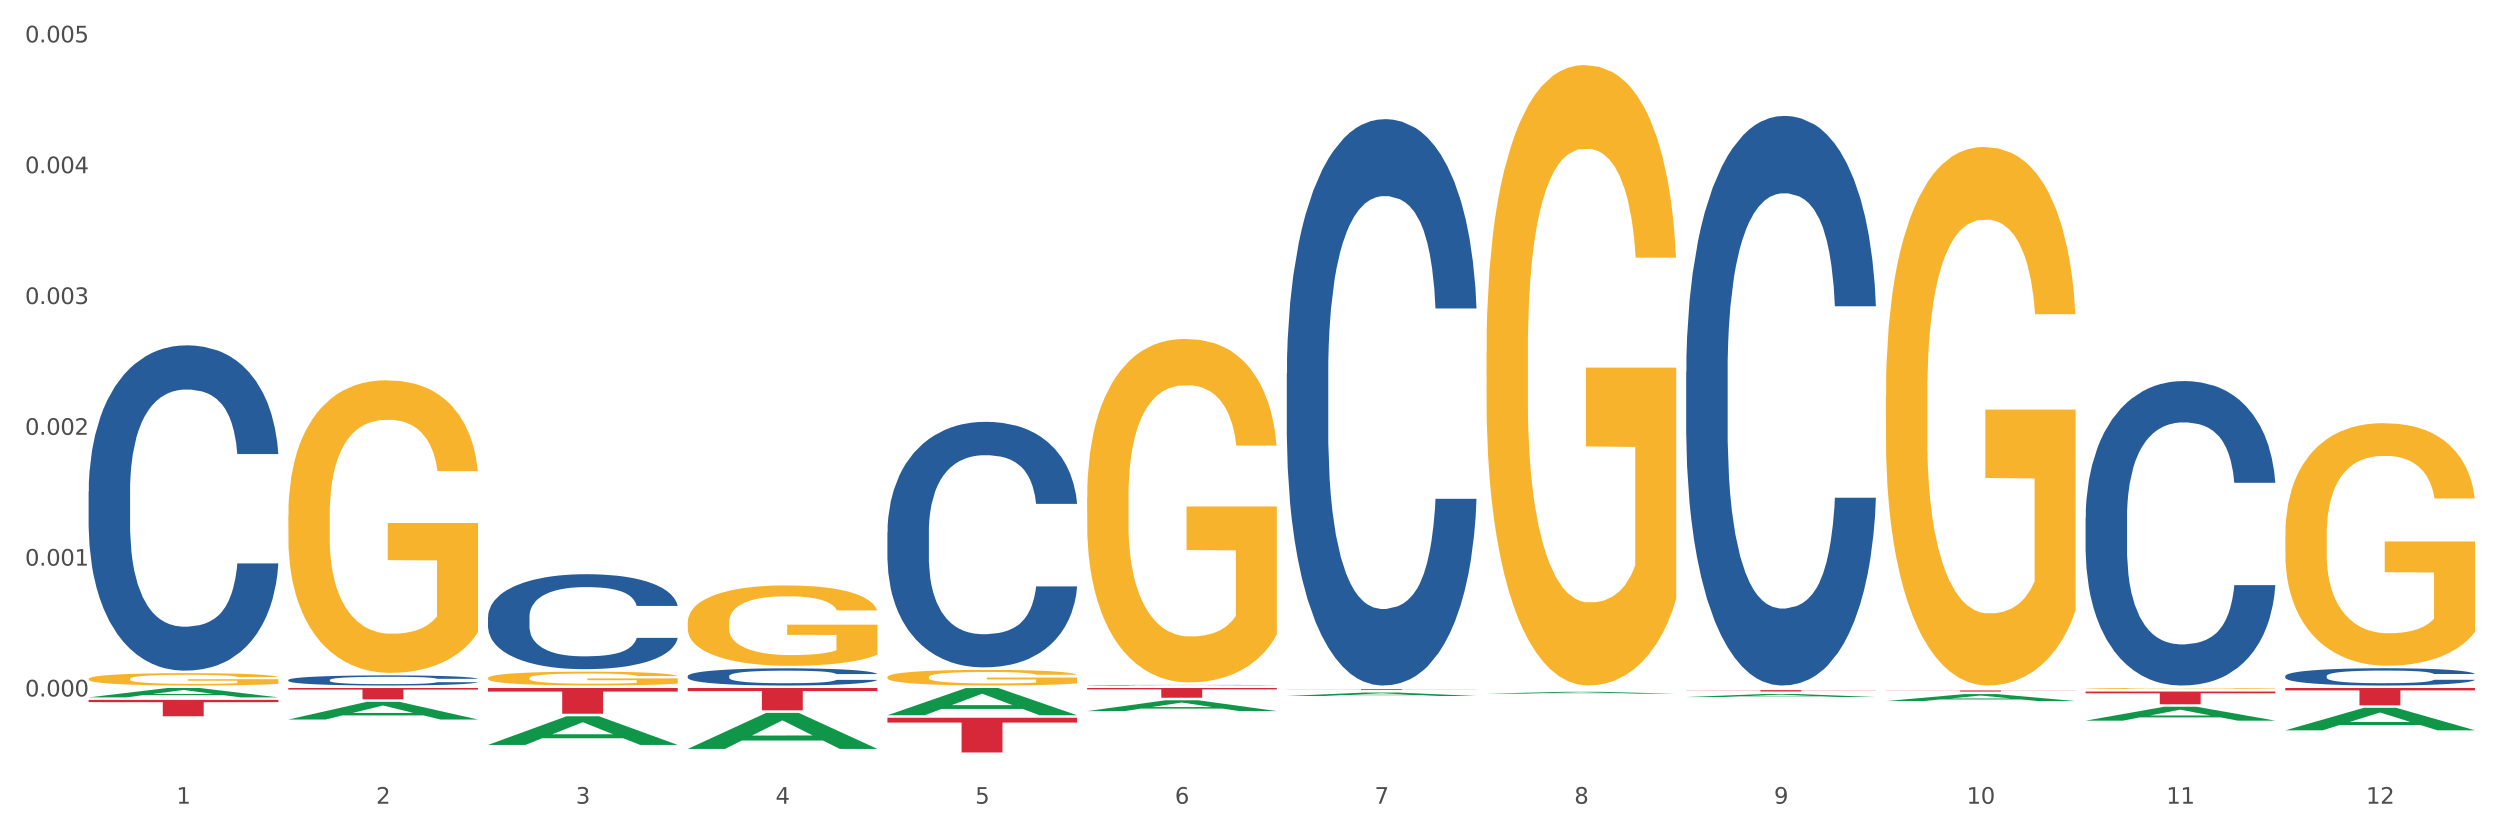 <?xml version="1.0" encoding="utf-8" standalone="no"?>
<!DOCTYPE svg PUBLIC "-//W3C//DTD SVG 1.1//EN"
  "http://www.w3.org/Graphics/SVG/1.1/DTD/svg11.dtd">
<svg xmlns:xlink="http://www.w3.org/1999/xlink" width="1080pt" height="360pt" viewBox="0 0 1080 360" xmlns="http://www.w3.org/2000/svg" version="1.1">
 <rect x="0" y="0" width="1080" height="360" fill="#333333" stroke="none"/>
 <defs>
  <style type="text/css">*{stroke-linejoin: round; stroke-linecap: butt}</style>
 </defs>
 <g id="figure_1">
  <g id="patch_1">
   <path d="M 0 360 
L 1080 360 
L 1080 0 
L 0 0 
z
" style="fill: #ffffff; stroke: #ffffff; stroke-linejoin: miter"/>
  </g>
  <g id="axes_1">
   <g id="matplotlib.axis_1">
    <g id="xtick_1">
     <g id="text_1">
      <!-- 1 -->
      <g style="fill: #4d4d4d" transform="translate(76.207 347.204) scale(0.096 -0.096)">
       <defs>
        <path id="DejaVuSans-31" d="M 794 531 
L 1825 531 
L 1825 4091 
L 703 3866 
L 703 4441 
L 1819 4666 
L 2450 4666 
L 2450 531 
L 3481 531 
L 3481 0 
L 794 0 
L 794 531 
z
" transform="scale(0.016)"/>
       </defs>
       <use xlink:href="#DejaVuSans-31"/>
      </g>
     </g>
    </g>
    <g id="xtick_2">
     <g id="text_2">
      <!-- 2 -->
      <g style="fill: #4d4d4d" transform="translate(162.476 347.204) scale(0.096 -0.096)">
       <defs>
        <path id="DejaVuSans-32" d="M 1228 531 
L 3431 531 
L 3431 0 
L 469 0 
L 469 531 
Q 828 903 1448 1529 
Q 2069 2156 2228 2338 
Q 2531 2678 2651 2914 
Q 2772 3150 2772 3378 
Q 2772 3750 2511 3984 
Q 2250 4219 1831 4219 
Q 1534 4219 1204 4116 
Q 875 4013 500 3803 
L 500 4441 
Q 881 4594 1212 4672 
Q 1544 4750 1819 4750 
Q 2544 4750 2975 4387 
Q 3406 4025 3406 3419 
Q 3406 3131 3298 2873 
Q 3191 2616 2906 2266 
Q 2828 2175 2409 1742 
Q 1991 1309 1228 531 
z
" transform="scale(0.016)"/>
       </defs>
       <use xlink:href="#DejaVuSans-32"/>
      </g>
     </g>
    </g>
    <g id="xtick_3">
     <g id="text_3">
      <!-- 3 -->
      <g style="fill: #4d4d4d" transform="translate(248.745 347.204) scale(0.096 -0.096)">
       <defs>
        <path id="DejaVuSans-33" d="M 2597 2516 
Q 3050 2419 3304 2112 
Q 3559 1806 3559 1356 
Q 3559 666 3084 287 
Q 2609 -91 1734 -91 
Q 1441 -91 1130 -33 
Q 819 25 488 141 
L 488 750 
Q 750 597 1062 519 
Q 1375 441 1716 441 
Q 2309 441 2620 675 
Q 2931 909 2931 1356 
Q 2931 1769 2642 2001 
Q 2353 2234 1838 2234 
L 1294 2234 
L 1294 2753 
L 1863 2753 
Q 2328 2753 2575 2939 
Q 2822 3125 2822 3475 
Q 2822 3834 2567 4026 
Q 2313 4219 1838 4219 
Q 1578 4219 1281 4162 
Q 984 4106 628 3988 
L 628 4550 
Q 988 4650 1302 4700 
Q 1616 4750 1894 4750 
Q 2613 4750 3031 4423 
Q 3450 4097 3450 3541 
Q 3450 3153 3228 2886 
Q 3006 2619 2597 2516 
z
" transform="scale(0.016)"/>
       </defs>
       <use xlink:href="#DejaVuSans-33"/>
      </g>
     </g>
    </g>
    <g id="xtick_4">
     <g id="text_4">
      <!-- 4 -->
      <g style="fill: #4d4d4d" transform="translate(335.014 347.204) scale(0.096 -0.096)">
       <defs>
        <path id="DejaVuSans-34" d="M 2419 4116 
L 825 1625 
L 2419 1625 
L 2419 4116 
z
M 2253 4666 
L 3047 4666 
L 3047 1625 
L 3713 1625 
L 3713 1100 
L 3047 1100 
L 3047 0 
L 2419 0 
L 2419 1100 
L 313 1100 
L 313 1709 
L 2253 4666 
z
" transform="scale(0.016)"/>
       </defs>
       <use xlink:href="#DejaVuSans-34"/>
      </g>
     </g>
    </g>
    <g id="xtick_5">
     <g id="text_5">
      <!-- 5 -->
      <g style="fill: #4d4d4d" transform="translate(421.284 347.204) scale(0.096 -0.096)">
       <defs>
        <path id="DejaVuSans-35" d="M 691 4666 
L 3169 4666 
L 3169 4134 
L 1269 4134 
L 1269 2991 
Q 1406 3038 1543 3061 
Q 1681 3084 1819 3084 
Q 2600 3084 3056 2656 
Q 3513 2228 3513 1497 
Q 3513 744 3044 326 
Q 2575 -91 1722 -91 
Q 1428 -91 1123 -41 
Q 819 9 494 109 
L 494 744 
Q 775 591 1075 516 
Q 1375 441 1709 441 
Q 2250 441 2565 725 
Q 2881 1009 2881 1497 
Q 2881 1984 2565 2268 
Q 2250 2553 1709 2553 
Q 1456 2553 1204 2497 
Q 953 2441 691 2322 
L 691 4666 
z
" transform="scale(0.016)"/>
       </defs>
       <use xlink:href="#DejaVuSans-35"/>
      </g>
     </g>
    </g>
    <g id="xtick_6">
     <g id="text_6">
      <!-- 6 -->
      <g style="fill: #4d4d4d" transform="translate(507.553 347.204) scale(0.096 -0.096)">
       <defs>
        <path id="DejaVuSans-36" d="M 2113 2584 
Q 1688 2584 1439 2293 
Q 1191 2003 1191 1497 
Q 1191 994 1439 701 
Q 1688 409 2113 409 
Q 2538 409 2786 701 
Q 3034 994 3034 1497 
Q 3034 2003 2786 2293 
Q 2538 2584 2113 2584 
z
M 3366 4563 
L 3366 3988 
Q 3128 4100 2886 4159 
Q 2644 4219 2406 4219 
Q 1781 4219 1451 3797 
Q 1122 3375 1075 2522 
Q 1259 2794 1537 2939 
Q 1816 3084 2150 3084 
Q 2853 3084 3261 2657 
Q 3669 2231 3669 1497 
Q 3669 778 3244 343 
Q 2819 -91 2113 -91 
Q 1303 -91 875 529 
Q 447 1150 447 2328 
Q 447 3434 972 4092 
Q 1497 4750 2381 4750 
Q 2619 4750 2861 4703 
Q 3103 4656 3366 4563 
z
" transform="scale(0.016)"/>
       </defs>
       <use xlink:href="#DejaVuSans-36"/>
      </g>
     </g>
    </g>
    <g id="xtick_7">
     <g id="text_7">
      <!-- 7 -->
      <g style="fill: #4d4d4d" transform="translate(593.822 347.204) scale(0.096 -0.096)">
       <defs>
        <path id="DejaVuSans-37" d="M 525 4666 
L 3525 4666 
L 3525 4397 
L 1831 0 
L 1172 0 
L 2766 4134 
L 525 4134 
L 525 4666 
z
" transform="scale(0.016)"/>
       </defs>
       <use xlink:href="#DejaVuSans-37"/>
      </g>
     </g>
    </g>
    <g id="xtick_8">
     <g id="text_8">
      <!-- 8 -->
      <g style="fill: #4d4d4d" transform="translate(680.091 347.204) scale(0.096 -0.096)">
       <defs>
        <path id="DejaVuSans-38" d="M 2034 2216 
Q 1584 2216 1326 1975 
Q 1069 1734 1069 1313 
Q 1069 891 1326 650 
Q 1584 409 2034 409 
Q 2484 409 2743 651 
Q 3003 894 3003 1313 
Q 3003 1734 2745 1975 
Q 2488 2216 2034 2216 
z
M 1403 2484 
Q 997 2584 770 2862 
Q 544 3141 544 3541 
Q 544 4100 942 4425 
Q 1341 4750 2034 4750 
Q 2731 4750 3128 4425 
Q 3525 4100 3525 3541 
Q 3525 3141 3298 2862 
Q 3072 2584 2669 2484 
Q 3125 2378 3379 2068 
Q 3634 1759 3634 1313 
Q 3634 634 3220 271 
Q 2806 -91 2034 -91 
Q 1263 -91 848 271 
Q 434 634 434 1313 
Q 434 1759 690 2068 
Q 947 2378 1403 2484 
z
M 1172 3481 
Q 1172 3119 1398 2916 
Q 1625 2713 2034 2713 
Q 2441 2713 2670 2916 
Q 2900 3119 2900 3481 
Q 2900 3844 2670 4047 
Q 2441 4250 2034 4250 
Q 1625 4250 1398 4047 
Q 1172 3844 1172 3481 
z
" transform="scale(0.016)"/>
       </defs>
       <use xlink:href="#DejaVuSans-38"/>
      </g>
     </g>
    </g>
    <g id="xtick_9">
     <g id="text_9">
      <!-- 9 -->
      <g style="fill: #4d4d4d" transform="translate(766.361 347.204) scale(0.096 -0.096)">
       <defs>
        <path id="DejaVuSans-39" d="M 703 97 
L 703 672 
Q 941 559 1184 500 
Q 1428 441 1663 441 
Q 2288 441 2617 861 
Q 2947 1281 2994 2138 
Q 2813 1869 2534 1725 
Q 2256 1581 1919 1581 
Q 1219 1581 811 2004 
Q 403 2428 403 3163 
Q 403 3881 828 4315 
Q 1253 4750 1959 4750 
Q 2769 4750 3195 4129 
Q 3622 3509 3622 2328 
Q 3622 1225 3098 567 
Q 2575 -91 1691 -91 
Q 1453 -91 1209 -44 
Q 966 3 703 97 
z
M 1959 2075 
Q 2384 2075 2632 2365 
Q 2881 2656 2881 3163 
Q 2881 3666 2632 3958 
Q 2384 4250 1959 4250 
Q 1534 4250 1286 3958 
Q 1038 3666 1038 3163 
Q 1038 2656 1286 2365 
Q 1534 2075 1959 2075 
z
" transform="scale(0.016)"/>
       </defs>
       <use xlink:href="#DejaVuSans-39"/>
      </g>
     </g>
    </g>
    <g id="xtick_10">
     <g id="text_10">
      <!-- 10 -->
      <g style="fill: #4d4d4d" transform="translate(849.576 347.204) scale(0.096 -0.096)">
       <defs>
        <path id="DejaVuSans-30" d="M 2034 4250 
Q 1547 4250 1301 3770 
Q 1056 3291 1056 2328 
Q 1056 1369 1301 889 
Q 1547 409 2034 409 
Q 2525 409 2770 889 
Q 3016 1369 3016 2328 
Q 3016 3291 2770 3770 
Q 2525 4250 2034 4250 
z
M 2034 4750 
Q 2819 4750 3233 4129 
Q 3647 3509 3647 2328 
Q 3647 1150 3233 529 
Q 2819 -91 2034 -91 
Q 1250 -91 836 529 
Q 422 1150 422 2328 
Q 422 3509 836 4129 
Q 1250 4750 2034 4750 
z
" transform="scale(0.016)"/>
       </defs>
       <use xlink:href="#DejaVuSans-31"/>
       <use xlink:href="#DejaVuSans-30" transform="translate(63.623 0)"/>
      </g>
     </g>
    </g>
    <g id="xtick_11">
     <g id="text_11">
      <!-- 11 -->
      <g style="fill: #4d4d4d" transform="translate(935.845 347.204) scale(0.096 -0.096)">
       <use xlink:href="#DejaVuSans-31"/>
       <use xlink:href="#DejaVuSans-31" transform="translate(63.623 0)"/>
      </g>
     </g>
    </g>
    <g id="xtick_12">
     <g id="text_12">
      <!-- 12 -->
      <g style="fill: #4d4d4d" transform="translate(1022.114 347.204) scale(0.096 -0.096)">
       <use xlink:href="#DejaVuSans-31"/>
       <use xlink:href="#DejaVuSans-32" transform="translate(63.623 0)"/>
      </g>
     </g>
    </g>
    <g id="xtick_13"/>
    <g id="xtick_14"/>
    <g id="xtick_15"/>
    <g id="xtick_16"/>
    <g id="xtick_17"/>
    <g id="xtick_18"/>
    <g id="xtick_19"/>
    <g id="xtick_20"/>
    <g id="xtick_21"/>
    <g id="xtick_22"/>
    <g id="xtick_23"/>
   </g>
   <g id="matplotlib.axis_2">
    <g id="ytick_1">
     <g id="text_13">
      <!-- 0.000 -->
      <g style="fill: #4d4d4d" transform="translate(10.8 300.87) scale(0.096 -0.096)">
       <defs>
        <path id="DejaVuSans-2e" d="M 684 794 
L 1344 794 
L 1344 0 
L 684 0 
L 684 794 
z
" transform="scale(0.016)"/>
       </defs>
       <use xlink:href="#DejaVuSans-30"/>
       <use xlink:href="#DejaVuSans-2e" transform="translate(63.623 0)"/>
       <use xlink:href="#DejaVuSans-30" transform="translate(95.41 0)"/>
       <use xlink:href="#DejaVuSans-30" transform="translate(159.033 0)"/>
       <use xlink:href="#DejaVuSans-30" transform="translate(222.656 0)"/>
      </g>
     </g>
    </g>
    <g id="ytick_2">
     <g id="text_14">
      <!-- 0.001 -->
      <g style="fill: #4d4d4d" transform="translate(10.8 244.358) scale(0.096 -0.096)">
       <use xlink:href="#DejaVuSans-30"/>
       <use xlink:href="#DejaVuSans-2e" transform="translate(63.623 0)"/>
       <use xlink:href="#DejaVuSans-30" transform="translate(95.41 0)"/>
       <use xlink:href="#DejaVuSans-30" transform="translate(159.033 0)"/>
       <use xlink:href="#DejaVuSans-31" transform="translate(222.656 0)"/>
      </g>
     </g>
    </g>
    <g id="ytick_3">
     <g id="text_15">
      <!-- 0.002 -->
      <g style="fill: #4d4d4d" transform="translate(10.8 187.846) scale(0.096 -0.096)">
       <use xlink:href="#DejaVuSans-30"/>
       <use xlink:href="#DejaVuSans-2e" transform="translate(63.623 0)"/>
       <use xlink:href="#DejaVuSans-30" transform="translate(95.41 0)"/>
       <use xlink:href="#DejaVuSans-30" transform="translate(159.033 0)"/>
       <use xlink:href="#DejaVuSans-32" transform="translate(222.656 0)"/>
      </g>
     </g>
    </g>
    <g id="ytick_4">
     <g id="text_16">
      <!-- 0.003 -->
      <g style="fill: #4d4d4d" transform="translate(10.8 131.334) scale(0.096 -0.096)">
       <use xlink:href="#DejaVuSans-30"/>
       <use xlink:href="#DejaVuSans-2e" transform="translate(63.623 0)"/>
       <use xlink:href="#DejaVuSans-30" transform="translate(95.41 0)"/>
       <use xlink:href="#DejaVuSans-30" transform="translate(159.033 0)"/>
       <use xlink:href="#DejaVuSans-33" transform="translate(222.656 0)"/>
      </g>
     </g>
    </g>
    <g id="ytick_5">
     <g id="text_17">
      <!-- 0.004 -->
      <g style="fill: #4d4d4d" transform="translate(10.8 74.822) scale(0.096 -0.096)">
       <use xlink:href="#DejaVuSans-30"/>
       <use xlink:href="#DejaVuSans-2e" transform="translate(63.623 0)"/>
       <use xlink:href="#DejaVuSans-30" transform="translate(95.41 0)"/>
       <use xlink:href="#DejaVuSans-30" transform="translate(159.033 0)"/>
       <use xlink:href="#DejaVuSans-34" transform="translate(222.656 0)"/>
      </g>
     </g>
    </g>
    <g id="ytick_6">
     <g id="text_18">
      <!-- 0.005 -->
      <g style="fill: #4d4d4d" transform="translate(10.8 18.31) scale(0.096 -0.096)">
       <use xlink:href="#DejaVuSans-30"/>
       <use xlink:href="#DejaVuSans-2e" transform="translate(63.623 0)"/>
       <use xlink:href="#DejaVuSans-30" transform="translate(95.41 0)"/>
       <use xlink:href="#DejaVuSans-30" transform="translate(159.033 0)"/>
       <use xlink:href="#DejaVuSans-35" transform="translate(222.656 0)"/>
      </g>
     </g>
    </g>
    <g id="ytick_7"/>
    <g id="ytick_8"/>
    <g id="ytick_9"/>
    <g id="ytick_10"/>
    <g id="ytick_11"/>
    <g id="ytick_12"/>
   </g>
   <g id="PolyCollection_1">
    <path d="M 38.283 301.267 
L 38.367 301.263 
L 72.164 297.226 
L 86.189 297.222 
L 120.239 301.275 
L 104.017 301.275 
L 96.666 300.331 
L 61.771 300.331 
L 61.518 300.346 
L 54.421 301.275 
L 38.283 301.275 
L 38.283 301.267 
L 66.165 299.768 
L 92.272 299.764 
L 79.345 298.086 
L 79.176 298.078 
L 79.007 298.09 
L 66.08 299.764 
L 66.165 299.768 
L 38.283 301.267 
z
" clip-path="url(#pd73bda790b)" style="fill: #109648"/>
    <path d="M 987.244 297.222 
L 1069.2 297.222 
L 1069.2 298.261 
L 1036.961 298.268 
L 1036.961 304.695 
L 1019.289 304.695 
L 1019.289 298.268 
L 987.244 298.261 
L 987.244 297.229 
L 987.244 297.222 
z
" clip-path="url(#pd73bda790b)" style="fill: #d62839"/>
    <path d="M 900.975 298.752 
L 982.931 298.752 
L 982.931 299.514 
L 950.692 299.519 
L 950.692 304.24 
L 933.019 304.24 
L 933.019 299.519 
L 900.975 299.514 
L 900.975 298.757 
L 900.975 298.752 
z
" clip-path="url(#pd73bda790b)" style="fill: #d62839"/>
    <path d="M 814.706 298.275 
L 896.662 298.275 
L 896.662 298.343 
L 864.423 298.343 
L 864.423 298.76 
L 846.75 298.76 
L 846.75 298.343 
L 814.706 298.343 
L 814.706 298.276 
L 814.706 298.275 
z
" clip-path="url(#pd73bda790b)" style="fill: #d62839"/>
    <path d="M 728.437 298.142 
L 810.392 298.142 
L 810.392 298.223 
L 778.154 298.223 
L 778.154 298.723 
L 760.481 298.723 
L 760.481 298.223 
L 728.437 298.223 
L 728.437 298.143 
L 728.437 298.142 
z
" clip-path="url(#pd73bda790b)" style="fill: #d62839"/>
    <path d="M 555.898 297.741 
L 637.854 297.741 
L 637.854 297.791 
L 605.615 297.791 
L 605.615 298.098 
L 587.943 298.098 
L 587.943 297.791 
L 555.898 297.791 
L 555.898 297.742 
L 555.898 297.741 
z
" clip-path="url(#pd73bda790b)" style="fill: #d62839"/>
    <path d="M 469.629 297.222 
L 551.585 297.222 
L 551.585 297.808 
L 519.346 297.812 
L 519.346 301.434 
L 501.673 301.434 
L 501.673 297.812 
L 469.629 297.808 
L 469.629 297.226 
L 469.629 297.222 
z
" clip-path="url(#pd73bda790b)" style="fill: #d62839"/>
    <path d="M 383.36 310.073 
L 465.316 310.073 
L 465.316 312.155 
L 433.077 312.169 
L 433.077 325.06 
L 415.404 325.06 
L 415.404 312.169 
L 383.36 312.155 
L 383.36 310.087 
L 383.36 310.073 
z
" clip-path="url(#pd73bda790b)" style="fill: #d62839"/>
    <path d="M 297.091 297.222 
L 379.046 297.222 
L 379.046 298.563 
L 346.808 298.572 
L 346.808 306.873 
L 329.135 306.873 
L 329.135 298.572 
L 297.091 298.563 
L 297.091 297.231 
L 297.091 297.222 
z
" clip-path="url(#pd73bda790b)" style="fill: #d62839"/>
    <path d="M 210.821 297.222 
L 292.777 297.222 
L 292.777 298.768 
L 260.539 298.778 
L 260.539 308.343 
L 242.866 308.343 
L 242.866 298.778 
L 210.821 298.768 
L 210.821 297.233 
L 210.821 297.222 
z
" clip-path="url(#pd73bda790b)" style="fill: #d62839"/>
    <path d="M 124.552 297.222 
L 206.508 297.222 
L 206.508 297.9 
L 174.269 297.904 
L 174.269 302.098 
L 156.597 302.098 
L 156.597 297.904 
L 124.552 297.9 
L 124.552 297.227 
L 124.552 297.222 
z
" clip-path="url(#pd73bda790b)" style="fill: #d62839"/>
    <path d="M 38.283 302.351 
L 120.239 302.351 
L 120.239 303.335 
L 88 303.341 
L 88 309.428 
L 70.327 309.428 
L 70.327 303.341 
L 38.283 303.335 
L 38.283 302.358 
L 38.283 302.351 
z
" clip-path="url(#pd73bda790b)" style="fill: #d62839"/>
    <path d="M 987.244 292.031 
L 987.341 292.025 
L 987.341 291.834 
L 987.632 291.574 
L 988.697 291.097 
L 990.054 290.735 
L 992.379 290.312 
L 993.638 290.135 
L 995.285 289.937 
L 998.675 289.616 
L 1002.55 289.343 
L 1005.263 289.193 
L 1007.297 289.097 
L 1011.85 288.927 
L 1014.466 288.852 
L 1017.178 288.79 
L 1019.503 288.75 
L 1023.378 288.702 
L 1026.478 288.681 
L 1030.063 288.674 
L 1033.066 288.681 
L 1037.038 288.709 
L 1042.85 288.79 
L 1045.078 288.838 
L 1048.081 288.92 
L 1051.181 289.029 
L 1053.7 289.138 
L 1056.606 289.295 
L 1059.609 289.5 
L 1062.516 289.759 
L 1064.55 289.998 
L 1066.197 290.251 
L 1067.65 290.558 
L 1068.716 290.892 
L 1069.2 291.172 
L 1051.472 291.172 
L 1050.988 290.919 
L 1050.019 290.646 
L 1049.05 290.462 
L 1047.985 290.312 
L 1046.338 290.141 
L 1044.885 290.032 
L 1042.463 289.903 
L 1040.235 289.821 
L 1038.394 289.773 
L 1036.166 289.732 
L 1031.419 289.691 
L 1028.028 289.691 
L 1025.897 289.705 
L 1023.282 289.739 
L 1021.053 289.787 
L 1018.438 289.868 
L 1016.403 289.957 
L 1014.369 290.073 
L 1013.207 290.155 
L 1011.463 290.305 
L 1010.3 290.428 
L 1008.75 290.64 
L 1007.879 290.79 
L 1006.329 291.179 
L 1005.65 291.465 
L 1005.36 291.663 
L 1005.166 291.881 
L 1005.166 292.946 
L 1005.747 293.423 
L 1006.232 293.628 
L 1007.007 293.86 
L 1008.46 294.16 
L 1010.591 294.454 
L 1012.819 294.665 
L 1014.66 294.795 
L 1016.403 294.89 
L 1018.147 294.965 
L 1020.278 295.034 
L 1022.022 295.075 
L 1024.638 295.115 
L 1027.738 295.136 
L 1030.16 295.136 
L 1035.1 295.102 
L 1037.328 295.068 
L 1039.46 295.02 
L 1041.785 294.945 
L 1043.625 294.863 
L 1044.691 294.802 
L 1046.435 294.672 
L 1047.791 294.535 
L 1048.953 294.379 
L 1049.728 294.242 
L 1050.6 294.037 
L 1051.278 293.805 
L 1051.472 293.683 
L 1069.2 293.683 
L 1068.813 293.928 
L 1068.134 294.167 
L 1066.778 294.488 
L 1065.713 294.672 
L 1064.066 294.897 
L 1062.322 295.088 
L 1059.9 295.3 
L 1057.672 295.457 
L 1055.347 295.593 
L 1052.828 295.716 
L 1048.275 295.886 
L 1046.628 295.934 
L 1043.141 296.016 
L 1040.428 296.064 
L 1036.456 296.112 
L 1032.388 296.139 
L 1028.125 296.146 
L 1024.347 296.132 
L 1020.182 296.091 
L 1017.566 296.05 
L 1014.66 295.989 
L 1011.269 295.893 
L 1008.072 295.777 
L 1005.069 295.641 
L 1002.26 295.484 
L 999.644 295.306 
L 996.254 295.013 
L 993.735 294.727 
L 991.894 294.46 
L 990.635 294.235 
L 989.375 293.949 
L 988.697 293.751 
L 987.632 293.273 
L 987.244 292.83 
L 987.244 292.031 
z
" clip-path="url(#pd73bda790b)" style="fill: #255c99"/>
    <path d="M 900.975 223.711 
L 901.072 223.591 
L 901.072 220.228 
L 901.363 215.663 
L 902.428 207.254 
L 903.784 200.888 
L 906.109 193.44 
L 907.369 190.317 
L 909.016 186.833 
L 912.406 181.187 
L 916.281 176.382 
L 918.994 173.74 
L 921.028 172.058 
L 925.581 169.055 
L 928.197 167.733 
L 930.909 166.652 
L 933.234 165.932 
L 937.109 165.091 
L 940.209 164.73 
L 943.794 164.61 
L 946.797 164.73 
L 950.768 165.211 
L 956.581 166.652 
L 958.809 167.493 
L 961.812 168.935 
L 964.912 170.857 
L 967.431 172.779 
L 970.337 175.541 
L 973.34 179.145 
L 976.246 183.71 
L 978.281 187.914 
L 979.928 192.359 
L 981.381 197.764 
L 982.446 203.65 
L 982.931 208.576 
L 965.203 208.576 
L 964.718 204.131 
L 963.75 199.326 
L 962.781 196.083 
L 961.715 193.44 
L 960.068 190.437 
L 958.615 188.515 
L 956.193 186.232 
L 953.965 184.791 
L 952.125 183.95 
L 949.897 183.229 
L 945.15 182.509 
L 941.759 182.509 
L 939.628 182.749 
L 937.012 183.35 
L 934.784 184.19 
L 932.169 185.632 
L 930.134 187.193 
L 928.1 189.236 
L 926.937 190.677 
L 925.194 193.32 
L 924.031 195.482 
L 922.481 199.206 
L 921.609 201.849 
L 920.059 208.696 
L 919.381 213.741 
L 919.091 217.224 
L 918.897 221.068 
L 918.897 239.808 
L 919.478 248.216 
L 919.962 251.82 
L 920.737 255.904 
L 922.191 261.19 
L 924.322 266.355 
L 926.55 270.079 
L 928.391 272.361 
L 930.134 274.043 
L 931.878 275.364 
L 934.009 276.566 
L 935.753 277.286 
L 938.369 278.007 
L 941.469 278.367 
L 943.89 278.367 
L 948.831 277.767 
L 951.059 277.166 
L 953.19 276.325 
L 955.515 275.004 
L 957.356 273.562 
L 958.422 272.481 
L 960.165 270.199 
L 961.522 267.797 
L 962.684 265.034 
L 963.459 262.631 
L 964.331 259.027 
L 965.009 254.943 
L 965.203 252.781 
L 982.931 252.781 
L 982.543 257.106 
L 981.865 261.31 
L 980.509 266.956 
L 979.443 270.199 
L 977.796 274.163 
L 976.053 277.527 
L 973.631 281.25 
L 971.403 284.013 
L 969.078 286.416 
L 966.559 288.578 
L 962.006 291.581 
L 960.359 292.422 
L 956.872 293.863 
L 954.159 294.704 
L 950.187 295.545 
L 946.119 296.026 
L 941.856 296.146 
L 938.078 295.905 
L 933.912 295.185 
L 931.297 294.464 
L 928.391 293.383 
L 925 291.701 
L 921.803 289.659 
L 918.8 287.257 
L 915.991 284.494 
L 913.375 281.371 
L 909.984 276.205 
L 907.466 271.16 
L 905.625 266.475 
L 904.366 262.511 
L 903.106 257.466 
L 902.428 253.982 
L 901.363 245.574 
L 900.975 237.766 
L 900.975 223.711 
z
" clip-path="url(#pd73bda790b)" style="fill: #255c99"/>
    <path d="M 728.437 160.633 
L 728.534 160.408 
L 728.534 154.116 
L 728.824 145.576 
L 729.89 129.845 
L 731.246 117.934 
L 733.571 104.001 
L 734.83 98.158 
L 736.477 91.641 
L 739.868 81.078 
L 743.743 72.089 
L 746.455 67.145 
L 748.49 63.999 
L 753.043 58.38 
L 755.658 55.908 
L 758.371 53.886 
L 760.696 52.537 
L 764.571 50.964 
L 767.671 50.29 
L 771.255 50.065 
L 774.258 50.29 
L 778.23 51.189 
L 784.043 53.886 
L 786.271 55.459 
L 789.274 58.156 
L 792.374 61.751 
L 794.892 65.347 
L 797.799 70.516 
L 800.802 77.258 
L 803.708 85.798 
L 805.742 93.663 
L 807.389 101.978 
L 808.842 112.091 
L 809.908 123.103 
L 810.392 132.317 
L 792.664 132.317 
L 792.18 124.002 
L 791.211 115.013 
L 790.243 108.945 
L 789.177 104.001 
L 787.53 98.382 
L 786.077 94.787 
L 783.655 90.517 
L 781.427 87.82 
L 779.586 86.247 
L 777.358 84.899 
L 772.611 83.55 
L 769.221 83.55 
L 767.09 84 
L 764.474 85.123 
L 762.246 86.696 
L 759.63 89.393 
L 757.596 92.315 
L 755.561 96.135 
L 754.399 98.832 
L 752.655 103.776 
L 751.493 107.821 
L 749.943 114.788 
L 749.071 119.732 
L 747.521 132.542 
L 746.843 141.98 
L 746.552 148.497 
L 746.358 155.689 
L 746.358 190.747 
L 746.94 206.478 
L 747.424 213.22 
L 748.199 220.861 
L 749.652 230.749 
L 751.783 240.412 
L 754.011 247.379 
L 755.852 251.649 
L 757.596 254.795 
L 759.34 257.267 
L 761.471 259.515 
L 763.215 260.863 
L 765.83 262.211 
L 768.93 262.886 
L 771.352 262.886 
L 776.293 261.762 
L 778.521 260.638 
L 780.652 259.065 
L 782.977 256.593 
L 784.818 253.896 
L 785.883 251.874 
L 787.627 247.604 
L 788.983 243.109 
L 790.146 237.94 
L 790.921 233.446 
L 791.793 226.704 
L 792.471 219.063 
L 792.664 215.018 
L 810.392 215.018 
L 810.005 223.108 
L 809.327 230.974 
L 807.971 241.536 
L 806.905 247.604 
L 805.258 255.02 
L 803.514 261.312 
L 801.092 268.279 
L 798.864 273.448 
L 796.539 277.943 
L 794.021 281.988 
L 789.468 287.606 
L 787.821 289.179 
L 784.333 291.876 
L 781.621 293.449 
L 777.649 295.022 
L 773.58 295.921 
L 769.318 296.146 
L 765.54 295.696 
L 761.374 294.348 
L 758.758 292.999 
L 755.852 290.977 
L 752.461 287.831 
L 749.265 284.01 
L 746.262 279.516 
L 743.452 274.347 
L 740.837 268.504 
L 737.446 258.84 
L 734.927 249.402 
L 733.087 240.637 
L 731.827 233.221 
L 730.568 223.782 
L 729.89 217.265 
L 728.824 201.534 
L 728.437 186.926 
L 728.437 160.633 
z
" clip-path="url(#pd73bda790b)" style="fill: #255c99"/>
    <path d="M 555.898 161.403 
L 555.995 161.18 
L 555.995 154.923 
L 556.286 146.432 
L 557.351 130.79 
L 558.708 118.947 
L 561.033 105.093 
L 562.292 99.283 
L 563.939 92.803 
L 567.329 82.301 
L 571.204 73.363 
L 573.917 68.447 
L 575.951 65.318 
L 580.504 59.732 
L 583.12 57.274 
L 585.832 55.263 
L 588.157 53.922 
L 592.032 52.358 
L 595.132 51.688 
L 598.717 51.464 
L 601.72 51.688 
L 605.692 52.581 
L 611.504 55.263 
L 613.732 56.827 
L 616.735 59.509 
L 619.835 63.084 
L 622.354 66.659 
L 625.26 71.798 
L 628.263 78.502 
L 631.17 86.993 
L 633.204 94.814 
L 634.851 103.082 
L 636.304 113.137 
L 637.37 124.087 
L 637.854 133.248 
L 620.126 133.248 
L 619.642 124.98 
L 618.673 116.042 
L 617.704 110.009 
L 616.638 105.093 
L 614.992 99.507 
L 613.538 95.931 
L 611.117 91.686 
L 608.889 89.004 
L 607.048 87.44 
L 604.82 86.099 
L 600.073 84.759 
L 596.682 84.759 
L 594.551 85.206 
L 591.936 86.323 
L 589.707 87.887 
L 587.092 90.569 
L 585.057 93.473 
L 583.023 97.272 
L 581.861 99.954 
L 580.117 104.87 
L 578.954 108.892 
L 577.404 115.819 
L 576.532 120.735 
L 574.982 133.472 
L 574.304 142.857 
L 574.014 149.337 
L 573.82 156.487 
L 573.82 191.346 
L 574.401 206.988 
L 574.886 213.691 
L 575.661 221.289 
L 577.114 231.121 
L 579.245 240.729 
L 581.473 247.656 
L 583.314 251.902 
L 585.057 255.03 
L 586.801 257.488 
L 588.932 259.723 
L 590.676 261.064 
L 593.292 262.404 
L 596.392 263.075 
L 598.814 263.075 
L 603.754 261.957 
L 605.982 260.84 
L 608.114 259.276 
L 610.439 256.818 
L 612.279 254.136 
L 613.345 252.125 
L 615.088 247.88 
L 616.445 243.411 
L 617.607 238.271 
L 618.382 233.802 
L 619.254 227.099 
L 619.932 219.501 
L 620.126 215.479 
L 637.854 215.479 
L 637.466 223.523 
L 636.788 231.344 
L 635.432 241.847 
L 634.366 247.88 
L 632.72 255.254 
L 630.976 261.51 
L 628.554 268.438 
L 626.326 273.577 
L 624.001 278.046 
L 621.482 282.068 
L 616.929 287.654 
L 615.282 289.219 
L 611.795 291.9 
L 609.082 293.464 
L 605.11 295.028 
L 601.042 295.922 
L 596.779 296.146 
L 593.001 295.699 
L 588.836 294.358 
L 586.22 293.017 
L 583.314 291.006 
L 579.923 287.878 
L 576.726 284.079 
L 573.723 279.61 
L 570.914 274.471 
L 568.298 268.661 
L 564.908 259.052 
L 562.389 249.667 
L 560.548 240.953 
L 559.289 233.579 
L 558.029 224.194 
L 557.351 217.714 
L 556.286 202.072 
L 555.898 187.547 
L 555.898 161.403 
z
" clip-path="url(#pd73bda790b)" style="fill: #255c99"/>
    <path d="M 469.629 296.005 
L 469.726 296.004 
L 469.726 295.998 
L 470.017 295.989 
L 471.082 295.973 
L 472.438 295.96 
L 474.763 295.946 
L 476.023 295.94 
L 477.67 295.933 
L 481.06 295.922 
L 484.935 295.912 
L 487.648 295.907 
L 489.682 295.904 
L 494.235 295.898 
L 496.851 295.896 
L 499.563 295.894 
L 501.888 295.892 
L 505.763 295.891 
L 508.863 295.89 
L 512.448 295.89 
L 515.451 295.89 
L 519.422 295.891 
L 525.235 295.894 
L 527.463 295.895 
L 530.466 295.898 
L 533.566 295.902 
L 536.085 295.905 
L 538.991 295.911 
L 541.994 295.918 
L 544.9 295.927 
L 546.935 295.935 
L 548.582 295.944 
L 550.035 295.954 
L 551.1 295.966 
L 551.585 295.975 
L 533.857 295.975 
L 533.372 295.967 
L 532.404 295.957 
L 531.435 295.951 
L 530.369 295.946 
L 528.722 295.94 
L 527.269 295.936 
L 524.847 295.932 
L 522.619 295.929 
L 520.779 295.927 
L 518.551 295.926 
L 513.804 295.924 
L 510.413 295.924 
L 508.282 295.925 
L 505.666 295.926 
L 503.438 295.928 
L 500.823 295.931 
L 498.788 295.934 
L 496.754 295.938 
L 495.591 295.94 
L 493.848 295.945 
L 492.685 295.95 
L 491.135 295.957 
L 490.263 295.962 
L 488.713 295.975 
L 488.035 295.985 
L 487.745 295.992 
L 487.551 296 
L 487.551 296.036 
L 488.132 296.052 
L 488.616 296.059 
L 489.391 296.067 
L 490.845 296.078 
L 492.976 296.088 
L 495.204 296.095 
L 497.044 296.099 
L 498.788 296.103 
L 500.532 296.105 
L 502.663 296.108 
L 504.407 296.109 
L 507.023 296.11 
L 510.123 296.111 
L 512.544 296.111 
L 517.485 296.11 
L 519.713 296.109 
L 521.844 296.107 
L 524.169 296.105 
L 526.01 296.102 
L 527.076 296.1 
L 528.819 296.095 
L 530.176 296.091 
L 531.338 296.085 
L 532.113 296.08 
L 532.985 296.073 
L 533.663 296.065 
L 533.857 296.061 
L 551.585 296.061 
L 551.197 296.07 
L 550.519 296.078 
L 549.163 296.089 
L 548.097 296.095 
L 546.45 296.103 
L 544.707 296.109 
L 542.285 296.117 
L 540.057 296.122 
L 537.732 296.127 
L 535.213 296.131 
L 530.66 296.137 
L 529.013 296.138 
L 525.526 296.141 
L 522.813 296.143 
L 518.841 296.145 
L 514.772 296.145 
L 510.51 296.146 
L 506.732 296.145 
L 502.566 296.144 
L 499.951 296.142 
L 497.044 296.14 
L 493.654 296.137 
L 490.457 296.133 
L 487.454 296.128 
L 484.645 296.123 
L 482.029 296.117 
L 478.638 296.107 
L 476.12 296.097 
L 474.279 296.088 
L 473.02 296.08 
L 471.76 296.07 
L 471.082 296.064 
L 470.017 296.047 
L 469.629 296.032 
L 469.629 296.005 
z
" clip-path="url(#pd73bda790b)" style="fill: #255c99"/>
    <path d="M 383.36 229.891 
L 383.457 229.794 
L 383.457 227.081 
L 383.747 223.4 
L 384.813 216.618 
L 386.169 211.483 
L 388.494 205.477 
L 389.754 202.958 
L 391.4 200.148 
L 394.791 195.595 
L 398.666 191.72 
L 401.378 189.588 
L 403.413 188.232 
L 407.966 185.81 
L 410.582 184.744 
L 413.294 183.872 
L 415.619 183.291 
L 419.494 182.613 
L 422.594 182.322 
L 426.178 182.225 
L 429.181 182.322 
L 433.153 182.71 
L 438.966 183.872 
L 441.194 184.551 
L 444.197 185.713 
L 447.297 187.263 
L 449.816 188.813 
L 452.722 191.042 
L 455.725 193.948 
L 458.631 197.629 
L 460.666 201.02 
L 462.312 204.605 
L 463.766 208.965 
L 464.831 213.712 
L 465.316 217.684 
L 447.588 217.684 
L 447.103 214.099 
L 446.134 210.224 
L 445.166 207.608 
L 444.1 205.477 
L 442.453 203.055 
L 441 201.505 
L 438.578 199.664 
L 436.35 198.501 
L 434.51 197.823 
L 432.281 197.242 
L 427.535 196.661 
L 424.144 196.661 
L 422.013 196.854 
L 419.397 197.339 
L 417.169 198.017 
L 414.553 199.18 
L 412.519 200.439 
L 410.485 202.086 
L 409.322 203.249 
L 407.578 205.38 
L 406.416 207.124 
L 404.866 210.127 
L 403.994 212.258 
L 402.444 217.781 
L 401.766 221.85 
L 401.475 224.659 
L 401.282 227.759 
L 401.282 242.873 
L 401.863 249.654 
L 402.347 252.561 
L 403.122 255.855 
L 404.575 260.117 
L 406.707 264.283 
L 408.935 267.287 
L 410.775 269.127 
L 412.519 270.484 
L 414.263 271.549 
L 416.394 272.518 
L 418.138 273.099 
L 420.753 273.681 
L 423.853 273.971 
L 426.275 273.971 
L 431.216 273.487 
L 433.444 273.003 
L 435.575 272.324 
L 437.9 271.259 
L 439.741 270.096 
L 440.806 269.224 
L 442.55 267.383 
L 443.906 265.446 
L 445.069 263.218 
L 445.844 261.28 
L 446.716 258.374 
L 447.394 255.08 
L 447.588 253.336 
L 465.316 253.336 
L 464.928 256.824 
L 464.25 260.214 
L 462.894 264.768 
L 461.828 267.383 
L 460.181 270.581 
L 458.437 273.293 
L 456.016 276.296 
L 453.788 278.525 
L 451.463 280.462 
L 448.944 282.206 
L 444.391 284.628 
L 442.744 285.306 
L 439.256 286.469 
L 436.544 287.147 
L 432.572 287.825 
L 428.503 288.213 
L 424.241 288.31 
L 420.463 288.116 
L 416.297 287.535 
L 413.682 286.953 
L 410.775 286.081 
L 407.385 284.725 
L 404.188 283.078 
L 401.185 281.141 
L 398.375 278.912 
L 395.76 276.393 
L 392.369 272.228 
L 389.85 268.159 
L 388.01 264.38 
L 386.75 261.183 
L 385.491 257.114 
L 384.813 254.305 
L 383.747 247.523 
L 383.36 241.226 
L 383.36 229.891 
z
" clip-path="url(#pd73bda790b)" style="fill: #255c99"/>
    <path d="M 297.091 292.057 
L 297.187 292.051 
L 297.187 291.861 
L 297.478 291.603 
L 298.544 291.128 
L 299.9 290.769 
L 302.225 290.349 
L 303.484 290.172 
L 305.131 289.976 
L 308.522 289.657 
L 312.397 289.386 
L 315.109 289.237 
L 317.144 289.142 
L 321.697 288.972 
L 324.312 288.898 
L 327.025 288.837 
L 329.35 288.796 
L 333.225 288.749 
L 336.325 288.728 
L 339.909 288.722 
L 342.912 288.728 
L 346.884 288.755 
L 352.697 288.837 
L 354.925 288.884 
L 357.928 288.966 
L 361.028 289.074 
L 363.546 289.183 
L 366.453 289.339 
L 369.456 289.542 
L 372.362 289.8 
L 374.396 290.037 
L 376.043 290.288 
L 377.496 290.593 
L 378.562 290.925 
L 379.046 291.203 
L 361.318 291.203 
L 360.834 290.952 
L 359.865 290.681 
L 358.896 290.498 
L 357.831 290.349 
L 356.184 290.179 
L 354.731 290.071 
L 352.309 289.942 
L 350.081 289.861 
L 348.24 289.813 
L 346.012 289.772 
L 341.265 289.732 
L 337.875 289.732 
L 335.744 289.745 
L 333.128 289.779 
L 330.9 289.827 
L 328.284 289.908 
L 326.25 289.996 
L 324.215 290.111 
L 323.053 290.193 
L 321.309 290.342 
L 320.147 290.464 
L 318.597 290.674 
L 317.725 290.823 
L 316.175 291.21 
L 315.497 291.495 
L 315.206 291.691 
L 315.012 291.908 
L 315.012 292.966 
L 315.594 293.44 
L 316.078 293.644 
L 316.853 293.874 
L 318.306 294.173 
L 320.437 294.464 
L 322.665 294.674 
L 324.506 294.803 
L 326.25 294.898 
L 327.994 294.973 
L 330.125 295.041 
L 331.869 295.081 
L 334.484 295.122 
L 337.584 295.142 
L 340.006 295.142 
L 344.947 295.108 
L 347.175 295.074 
L 349.306 295.027 
L 351.631 294.952 
L 353.472 294.871 
L 354.537 294.81 
L 356.281 294.681 
L 357.637 294.546 
L 358.8 294.39 
L 359.575 294.254 
L 360.446 294.051 
L 361.125 293.82 
L 361.318 293.698 
L 379.046 293.698 
L 378.659 293.942 
L 377.981 294.18 
L 376.625 294.498 
L 375.559 294.681 
L 373.912 294.905 
L 372.168 295.095 
L 369.746 295.305 
L 367.518 295.461 
L 365.193 295.597 
L 362.675 295.719 
L 358.121 295.888 
L 356.475 295.936 
L 352.987 296.017 
L 350.275 296.064 
L 346.303 296.112 
L 342.234 296.139 
L 337.972 296.146 
L 334.194 296.132 
L 330.028 296.091 
L 327.412 296.051 
L 324.506 295.99 
L 321.115 295.895 
L 317.919 295.78 
L 314.916 295.644 
L 312.106 295.488 
L 309.491 295.312 
L 306.1 295.02 
L 303.581 294.735 
L 301.741 294.471 
L 300.481 294.247 
L 299.222 293.963 
L 298.544 293.766 
L 297.478 293.291 
L 297.091 292.851 
L 297.091 292.057 
z
" clip-path="url(#pd73bda790b)" style="fill: #255c99"/>
    <path d="M 210.821 266.49 
L 210.918 266.452 
L 210.918 265.403 
L 211.209 263.979 
L 212.275 261.357 
L 213.631 259.371 
L 215.956 257.048 
L 217.215 256.074 
L 218.862 254.987 
L 222.253 253.226 
L 226.128 251.728 
L 228.84 250.903 
L 230.874 250.379 
L 235.428 249.442 
L 238.043 249.03 
L 240.756 248.693 
L 243.081 248.468 
L 246.956 248.206 
L 250.056 248.093 
L 253.64 248.056 
L 256.643 248.093 
L 260.615 248.243 
L 266.427 248.693 
L 268.655 248.955 
L 271.659 249.405 
L 274.759 250.004 
L 277.277 250.604 
L 280.183 251.465 
L 283.187 252.589 
L 286.093 254.013 
L 288.127 255.324 
L 289.774 256.711 
L 291.227 258.397 
L 292.293 260.233 
L 292.777 261.769 
L 275.049 261.769 
L 274.565 260.382 
L 273.596 258.884 
L 272.627 257.872 
L 271.562 257.048 
L 269.915 256.111 
L 268.462 255.512 
L 266.04 254.8 
L 263.812 254.35 
L 261.971 254.088 
L 259.743 253.863 
L 254.996 253.638 
L 251.606 253.638 
L 249.474 253.713 
L 246.859 253.901 
L 244.631 254.163 
L 242.015 254.613 
L 239.981 255.1 
L 237.946 255.737 
L 236.784 256.186 
L 235.04 257.01 
L 233.878 257.685 
L 232.328 258.846 
L 231.456 259.671 
L 229.906 261.806 
L 229.228 263.38 
L 228.937 264.466 
L 228.743 265.665 
L 228.743 271.51 
L 229.324 274.133 
L 229.809 275.257 
L 230.584 276.531 
L 232.037 278.179 
L 234.168 279.791 
L 236.396 280.952 
L 238.237 281.664 
L 239.981 282.188 
L 241.724 282.601 
L 243.856 282.975 
L 245.599 283.2 
L 248.215 283.425 
L 251.315 283.537 
L 253.737 283.537 
L 258.677 283.35 
L 260.905 283.163 
L 263.037 282.9 
L 265.362 282.488 
L 267.202 282.039 
L 268.268 281.701 
L 270.012 280.989 
L 271.368 280.24 
L 272.53 279.378 
L 273.305 278.629 
L 274.177 277.505 
L 274.855 276.231 
L 275.049 275.557 
L 292.777 275.557 
L 292.39 276.906 
L 291.712 278.217 
L 290.355 279.978 
L 289.29 280.989 
L 287.643 282.226 
L 285.899 283.275 
L 283.477 284.436 
L 281.249 285.298 
L 278.924 286.048 
L 276.405 286.722 
L 271.852 287.659 
L 270.205 287.921 
L 266.718 288.371 
L 264.005 288.633 
L 260.034 288.895 
L 255.965 289.045 
L 251.702 289.082 
L 247.924 289.007 
L 243.759 288.783 
L 241.143 288.558 
L 238.237 288.221 
L 234.846 287.696 
L 231.649 287.059 
L 228.646 286.31 
L 225.837 285.448 
L 223.221 284.474 
L 219.831 282.863 
L 217.312 281.289 
L 215.471 279.828 
L 214.212 278.592 
L 212.953 277.018 
L 212.275 275.931 
L 211.209 273.309 
L 210.821 270.873 
L 210.821 266.49 
z
" clip-path="url(#pd73bda790b)" style="fill: #255c99"/>
    <path d="M 38.283 293.269 
L 38.38 293.264 
L 38.38 293.088 
L 38.573 292.937 
L 39.541 292.571 
L 40.992 292.268 
L 42.057 292.107 
L 43.121 291.975 
L 44.379 291.843 
L 45.927 291.706 
L 48.733 291.506 
L 50.475 291.404 
L 52.603 291.296 
L 56.474 291.14 
L 59.28 291.052 
L 62.183 290.979 
L 66.924 290.891 
L 70.02 290.852 
L 73.31 290.822 
L 77.277 290.803 
L 80.277 290.798 
L 86.857 290.813 
L 92.469 290.857 
L 95.178 290.891 
L 98.661 290.949 
L 100.5 290.988 
L 103.499 291.067 
L 106.596 291.169 
L 108.724 291.257 
L 111.917 291.423 
L 114.336 291.589 
L 116.562 291.794 
L 117.723 291.936 
L 118.594 292.068 
L 119.368 292.219 
L 120.142 292.458 
L 102.725 292.458 
L 102.048 292.288 
L 100.983 292.126 
L 99.435 291.97 
L 98.081 291.872 
L 95.758 291.75 
L 93.63 291.672 
L 91.404 291.614 
L 88.695 291.565 
L 86.566 291.54 
L 83.567 291.521 
L 77.664 291.526 
L 73.697 291.565 
L 70.988 291.614 
L 69.246 291.658 
L 67.698 291.706 
L 65.956 291.775 
L 63.924 291.877 
L 62.473 291.97 
L 61.022 292.087 
L 59.86 292.205 
L 58.796 292.341 
L 57.925 292.488 
L 57.248 292.639 
L 56.667 292.825 
L 56.184 293.132 
L 56.184 293.802 
L 56.377 293.953 
L 56.861 294.153 
L 57.441 294.305 
L 58.409 294.485 
L 59.28 294.607 
L 60.925 294.783 
L 62.763 294.93 
L 64.215 295.022 
L 65.666 295.101 
L 68.182 295.208 
L 70.988 295.296 
L 73.407 295.35 
L 76.697 295.399 
L 78.922 295.418 
L 80.857 295.428 
L 85.599 295.428 
L 88.985 295.413 
L 92.759 295.379 
L 95.662 295.335 
L 98.081 295.281 
L 100.79 295.193 
L 102.532 295.11 
L 102.532 294.09 
L 81.244 294.085 
L 81.244 293.406 
L 120.239 293.406 
L 120.239 295.399 
L 118.594 295.501 
L 116.755 295.594 
L 114.82 295.677 
L 111.917 295.779 
L 108.434 295.877 
L 105.338 295.945 
L 102.048 296.004 
L 98.177 296.058 
L 93.146 296.107 
L 90.05 296.126 
L 86.179 296.141 
L 81.631 296.146 
L 77.664 296.136 
L 73.794 296.112 
L 69.73 296.068 
L 65.763 296.004 
L 62.763 295.941 
L 59.764 295.862 
L 56.571 295.76 
L 54.055 295.662 
L 52.12 295.574 
L 49.991 295.462 
L 47.669 295.315 
L 45.927 295.184 
L 44.379 295.047 
L 42.734 294.871 
L 41.573 294.72 
L 40.412 294.529 
L 39.734 294.388 
L 38.96 294.168 
L 38.38 293.86 
L 38.283 293.269 
z
" clip-path="url(#pd73bda790b)" style="fill: #f7b32b"/>
    <path d="M 124.552 293.736 
L 124.649 293.732 
L 124.649 293.62 
L 124.94 293.469 
L 126.005 293.189 
L 127.362 292.977 
L 129.687 292.729 
L 130.946 292.625 
L 132.593 292.51 
L 135.983 292.322 
L 139.858 292.162 
L 142.571 292.074 
L 144.605 292.018 
L 149.158 291.918 
L 151.774 291.874 
L 154.486 291.838 
L 156.811 291.814 
L 160.686 291.786 
L 163.786 291.774 
L 167.371 291.77 
L 170.374 291.774 
L 174.346 291.79 
L 180.158 291.838 
L 182.386 291.866 
L 185.389 291.914 
L 188.489 291.978 
L 191.008 292.042 
L 193.914 292.134 
L 196.917 292.254 
L 199.824 292.406 
L 201.858 292.546 
L 203.505 292.693 
L 204.958 292.873 
L 206.024 293.069 
L 206.508 293.233 
L 188.78 293.233 
L 188.296 293.085 
L 187.327 292.925 
L 186.358 292.817 
L 185.292 292.729 
L 183.646 292.629 
L 182.192 292.566 
L 179.771 292.49 
L 177.543 292.442 
L 175.702 292.414 
L 173.474 292.39 
L 168.727 292.366 
L 165.336 292.366 
L 163.205 292.374 
L 160.589 292.394 
L 158.361 292.422 
L 155.746 292.47 
L 153.711 292.522 
L 151.677 292.59 
L 150.515 292.637 
L 148.771 292.725 
L 147.608 292.797 
L 146.058 292.921 
L 145.186 293.009 
L 143.636 293.237 
L 142.958 293.405 
L 142.668 293.521 
L 142.474 293.648 
L 142.474 294.272 
L 143.055 294.551 
L 143.54 294.671 
L 144.315 294.807 
L 145.768 294.983 
L 147.899 295.155 
L 150.127 295.279 
L 151.968 295.355 
L 153.711 295.411 
L 155.455 295.454 
L 157.586 295.494 
L 159.33 295.518 
L 161.946 295.542 
L 165.046 295.554 
L 167.468 295.554 
L 172.408 295.534 
L 174.636 295.514 
L 176.768 295.486 
L 179.092 295.442 
L 180.933 295.395 
L 181.999 295.359 
L 183.742 295.283 
L 185.099 295.203 
L 186.261 295.111 
L 187.036 295.031 
L 187.908 294.911 
L 188.586 294.775 
L 188.78 294.703 
L 206.508 294.703 
L 206.12 294.847 
L 205.442 294.987 
L 204.086 295.175 
L 203.02 295.283 
L 201.374 295.415 
L 199.63 295.526 
L 197.208 295.65 
L 194.98 295.742 
L 192.655 295.822 
L 190.136 295.894 
L 185.583 295.994 
L 183.936 296.022 
L 180.449 296.07 
L 177.736 296.098 
L 173.764 296.126 
L 169.696 296.142 
L 165.433 296.146 
L 161.655 296.138 
L 157.49 296.114 
L 154.874 296.09 
L 151.968 296.054 
L 148.577 295.998 
L 145.38 295.93 
L 142.377 295.85 
L 139.568 295.758 
L 136.952 295.654 
L 133.562 295.482 
L 131.043 295.315 
L 129.202 295.159 
L 127.943 295.027 
L 126.683 294.859 
L 126.005 294.743 
L 124.94 294.464 
L 124.552 294.204 
L 124.552 293.736 
z
" clip-path="url(#pd73bda790b)" style="fill: #255c99"/>
    <path d="M 38.283 212.329 
L 38.38 212.201 
L 38.38 208.607 
L 38.67 203.73 
L 39.736 194.746 
L 41.092 187.944 
L 43.417 179.986 
L 44.677 176.649 
L 46.324 172.927 
L 49.714 166.895 
L 53.589 161.761 
L 56.302 158.938 
L 58.336 157.141 
L 62.889 153.932 
L 65.505 152.52 
L 68.217 151.365 
L 70.542 150.595 
L 74.417 149.697 
L 77.517 149.312 
L 81.101 149.183 
L 84.105 149.312 
L 88.076 149.825 
L 93.889 151.365 
L 96.117 152.264 
L 99.12 153.804 
L 102.22 155.857 
L 104.739 157.911 
L 107.645 160.863 
L 110.648 164.713 
L 113.554 169.59 
L 115.589 174.082 
L 117.236 178.831 
L 118.689 184.607 
L 119.754 190.896 
L 120.239 196.158 
L 102.511 196.158 
L 102.026 191.409 
L 101.058 186.275 
L 100.089 182.81 
L 99.023 179.986 
L 97.376 176.778 
L 95.923 174.724 
L 93.501 172.285 
L 91.273 170.745 
L 89.433 169.847 
L 87.205 169.077 
L 82.458 168.307 
L 79.067 168.307 
L 76.936 168.563 
L 74.32 169.205 
L 72.092 170.104 
L 69.477 171.644 
L 67.442 173.312 
L 65.408 175.494 
L 64.245 177.034 
L 62.502 179.858 
L 61.339 182.168 
L 59.789 186.147 
L 58.917 188.97 
L 57.367 196.286 
L 56.689 201.677 
L 56.399 205.399 
L 56.205 209.506 
L 56.205 229.527 
L 56.786 238.512 
L 57.27 242.362 
L 58.045 246.726 
L 59.498 252.373 
L 61.63 257.892 
L 63.858 261.871 
L 65.698 264.309 
L 67.442 266.106 
L 69.186 267.518 
L 71.317 268.801 
L 73.061 269.571 
L 75.677 270.341 
L 78.776 270.726 
L 81.198 270.726 
L 86.139 270.085 
L 88.367 269.443 
L 90.498 268.544 
L 92.823 267.133 
L 94.664 265.593 
L 95.73 264.437 
L 97.473 261.999 
L 98.83 259.432 
L 99.992 256.48 
L 100.767 253.913 
L 101.639 250.063 
L 102.317 245.699 
L 102.511 243.389 
L 120.239 243.389 
L 119.851 248.009 
L 119.173 252.501 
L 117.817 258.534 
L 116.751 261.999 
L 115.104 266.234 
L 113.361 269.828 
L 110.939 273.807 
L 108.711 276.759 
L 106.386 279.325 
L 103.867 281.636 
L 99.314 284.844 
L 97.667 285.743 
L 94.18 287.283 
L 91.467 288.181 
L 87.495 289.08 
L 83.426 289.593 
L 79.164 289.721 
L 75.386 289.465 
L 71.22 288.695 
L 68.605 287.925 
L 65.698 286.77 
L 62.308 284.973 
L 59.111 282.791 
L 56.108 280.224 
L 53.299 277.272 
L 50.683 273.935 
L 47.292 268.416 
L 44.774 263.026 
L 42.933 258.02 
L 41.674 253.785 
L 40.414 248.394 
L 39.736 244.672 
L 38.67 235.688 
L 38.283 227.346 
L 38.283 212.329 
z
" clip-path="url(#pd73bda790b)" style="fill: #255c99"/>
    <path d="M 210.821 292.925 
L 210.918 292.92 
L 210.918 292.723 
L 211.112 292.554 
L 212.079 292.144 
L 213.531 291.805 
L 214.595 291.624 
L 215.659 291.477 
L 216.917 291.329 
L 218.465 291.176 
L 221.271 290.952 
L 223.013 290.837 
L 225.142 290.717 
L 229.012 290.542 
L 231.818 290.443 
L 234.721 290.361 
L 239.462 290.263 
L 242.559 290.219 
L 245.849 290.186 
L 249.816 290.164 
L 252.815 290.159 
L 259.395 290.175 
L 265.007 290.225 
L 267.716 290.263 
L 271.2 290.328 
L 273.038 290.372 
L 276.038 290.46 
L 279.134 290.574 
L 281.263 290.673 
L 284.456 290.859 
L 286.875 291.045 
L 289.1 291.274 
L 290.261 291.433 
L 291.132 291.58 
L 291.906 291.75 
L 292.68 292.018 
L 275.264 292.018 
L 274.586 291.826 
L 273.522 291.646 
L 271.974 291.471 
L 270.619 291.362 
L 268.297 291.225 
L 266.168 291.138 
L 263.943 291.072 
L 261.233 291.017 
L 259.105 290.99 
L 256.105 290.968 
L 250.203 290.974 
L 246.236 291.017 
L 243.526 291.072 
L 241.785 291.121 
L 240.236 291.176 
L 238.495 291.252 
L 236.463 291.367 
L 235.011 291.471 
L 233.56 291.602 
L 232.399 291.734 
L 231.335 291.887 
L 230.464 292.051 
L 229.786 292.22 
L 229.206 292.428 
L 228.722 292.772 
L 228.722 293.521 
L 228.916 293.691 
L 229.399 293.915 
L 229.98 294.085 
L 230.947 294.287 
L 231.818 294.423 
L 233.463 294.62 
L 235.302 294.784 
L 236.753 294.888 
L 238.204 294.976 
L 240.72 295.096 
L 243.526 295.194 
L 245.945 295.255 
L 249.235 295.309 
L 251.461 295.331 
L 253.396 295.342 
L 258.137 295.342 
L 261.524 295.326 
L 265.297 295.287 
L 268.2 295.238 
L 270.619 295.178 
L 273.328 295.08 
L 275.07 294.987 
L 275.07 293.844 
L 253.783 293.838 
L 253.783 293.079 
L 292.777 293.079 
L 292.777 295.309 
L 291.132 295.424 
L 289.294 295.528 
L 287.359 295.621 
L 284.456 295.736 
L 280.972 295.845 
L 277.876 295.922 
L 274.586 295.987 
L 270.716 296.047 
L 265.684 296.102 
L 262.588 296.124 
L 258.718 296.14 
L 254.17 296.146 
L 250.203 296.135 
L 246.332 296.107 
L 242.268 296.058 
L 238.301 295.987 
L 235.302 295.916 
L 232.302 295.829 
L 229.109 295.714 
L 226.593 295.604 
L 224.658 295.506 
L 222.529 295.38 
L 220.207 295.216 
L 218.465 295.069 
L 216.917 294.916 
L 215.272 294.719 
L 214.111 294.549 
L 212.95 294.336 
L 212.273 294.177 
L 211.499 293.931 
L 210.918 293.587 
L 210.821 292.925 
z
" clip-path="url(#pd73bda790b)" style="fill: #f7b32b"/>
    <path d="M 814.706 302.865 
L 814.79 302.862 
L 848.587 299.839 
L 862.612 299.836 
L 896.662 302.871 
L 880.439 302.871 
L 873.089 302.164 
L 838.194 302.164 
L 837.941 302.175 
L 830.844 302.871 
L 814.706 302.871 
L 814.706 302.865 
L 842.588 301.742 
L 868.695 301.739 
L 855.768 300.483 
L 855.599 300.477 
L 855.43 300.486 
L 842.503 301.739 
L 842.588 301.742 
L 814.706 302.865 
z
" clip-path="url(#pd73bda790b)" style="fill: #109648"/>
    <path d="M 900.975 311.313 
L 901.06 311.307 
L 934.856 305.322 
L 948.881 305.317 
L 982.931 311.324 
L 966.709 311.324 
L 959.358 309.925 
L 924.463 309.925 
L 924.21 309.948 
L 917.113 311.324 
L 900.975 311.324 
L 900.975 311.313 
L 928.857 309.09 
L 954.964 309.085 
L 942.037 306.597 
L 941.868 306.586 
L 941.699 306.603 
L 928.772 309.085 
L 928.857 309.09 
L 900.975 311.313 
z
" clip-path="url(#pd73bda790b)" style="fill: #109648"/>
    <path d="M 987.244 315.483 
L 987.329 315.474 
L 1021.125 305.781 
L 1035.15 305.772 
L 1069.2 315.501 
L 1052.978 315.501 
L 1045.627 313.236 
L 1010.733 313.236 
L 1010.479 313.272 
L 1003.382 315.501 
L 987.244 315.501 
L 987.244 315.483 
L 1015.126 311.883 
L 1041.234 311.874 
L 1028.307 307.845 
L 1028.138 307.827 
L 1027.969 307.855 
L 1015.042 311.874 
L 1015.126 311.883 
L 987.244 315.483 
z
" clip-path="url(#pd73bda790b)" style="fill: #109648"/>
    <path d="M 124.552 222.701 
L 124.649 222.586 
L 124.649 218.43 
L 124.842 214.851 
L 125.81 206.194 
L 127.261 199.036 
L 128.326 195.227 
L 129.39 192.11 
L 130.648 188.993 
L 132.196 185.761 
L 135.002 181.028 
L 136.744 178.604 
L 138.873 176.064 
L 142.743 172.37 
L 145.549 170.292 
L 148.452 168.561 
L 153.193 166.483 
L 156.289 165.559 
L 159.579 164.867 
L 163.546 164.405 
L 166.546 164.29 
L 173.126 164.636 
L 178.738 165.675 
L 181.447 166.483 
L 184.93 167.868 
L 186.769 168.792 
L 189.768 170.639 
L 192.865 173.063 
L 194.994 175.141 
L 198.187 179.066 
L 200.606 182.991 
L 202.831 187.839 
L 203.992 191.187 
L 204.863 194.303 
L 205.637 197.882 
L 206.411 203.538 
L 188.994 203.538 
L 188.317 199.498 
L 187.253 195.689 
L 185.705 191.995 
L 184.35 189.686 
L 182.028 186.8 
L 179.899 184.953 
L 177.673 183.568 
L 174.964 182.413 
L 172.835 181.836 
L 169.836 181.374 
L 163.934 181.49 
L 159.966 182.413 
L 157.257 183.568 
L 155.515 184.607 
L 153.967 185.761 
L 152.226 187.377 
L 150.194 189.801 
L 148.742 191.995 
L 147.291 194.765 
L 146.13 197.536 
L 145.065 200.768 
L 144.194 204.231 
L 143.517 207.81 
L 142.937 212.196 
L 142.453 219.469 
L 142.453 235.284 
L 142.646 238.862 
L 143.13 243.595 
L 143.711 247.174 
L 144.678 251.445 
L 145.549 254.331 
L 147.194 258.487 
L 149.032 261.95 
L 150.484 264.143 
L 151.935 265.99 
L 154.451 268.53 
L 157.257 270.608 
L 159.676 271.878 
L 162.966 273.032 
L 165.191 273.494 
L 167.127 273.725 
L 171.868 273.725 
L 175.254 273.378 
L 179.028 272.57 
L 181.931 271.531 
L 184.35 270.261 
L 187.059 268.184 
L 188.801 266.221 
L 188.801 242.095 
L 167.514 241.979 
L 167.514 225.933 
L 206.508 225.933 
L 206.508 273.032 
L 204.863 275.456 
L 203.025 277.649 
L 201.089 279.612 
L 198.187 282.036 
L 194.703 284.345 
L 191.607 285.961 
L 188.317 287.346 
L 184.447 288.616 
L 179.415 289.77 
L 176.319 290.232 
L 172.448 290.578 
L 167.901 290.694 
L 163.934 290.463 
L 160.063 289.886 
L 155.999 288.847 
L 152.032 287.346 
L 149.032 285.845 
L 146.033 283.998 
L 142.84 281.574 
L 140.324 279.266 
L 138.389 277.188 
L 136.26 274.533 
L 133.938 271.069 
L 132.196 267.953 
L 130.648 264.72 
L 129.003 260.565 
L 127.842 256.986 
L 126.681 252.484 
L 126.004 249.136 
L 125.23 243.942 
L 124.649 236.669 
L 124.552 222.701 
z
" clip-path="url(#pd73bda790b)" style="fill: #f7b32b"/>
    <path d="M 555.898 300.665 
L 555.983 300.664 
L 589.779 299.176 
L 603.804 299.175 
L 637.854 300.668 
L 621.632 300.668 
L 614.281 300.32 
L 579.387 300.32 
L 579.133 300.326 
L 572.036 300.668 
L 555.898 300.668 
L 555.898 300.665 
L 583.78 300.113 
L 609.888 300.111 
L 596.961 299.493 
L 596.792 299.49 
L 596.623 299.494 
L 583.696 300.111 
L 583.78 300.113 
L 555.898 300.665 
z
" clip-path="url(#pd73bda790b)" style="fill: #109648"/>
    <path d="M 297.091 268.96 
L 297.187 268.928 
L 297.187 267.786 
L 297.381 266.802 
L 298.348 264.423 
L 299.8 262.456 
L 300.864 261.409 
L 301.929 260.553 
L 303.186 259.696 
L 304.735 258.808 
L 307.541 257.507 
L 309.282 256.841 
L 311.411 256.143 
L 315.282 255.128 
L 318.088 254.557 
L 320.99 254.081 
L 325.732 253.51 
L 328.828 253.256 
L 332.118 253.066 
L 336.085 252.939 
L 339.084 252.907 
L 345.664 253.002 
L 351.276 253.288 
L 353.986 253.51 
L 357.469 253.891 
L 359.307 254.144 
L 362.307 254.652 
L 365.403 255.318 
L 367.532 255.889 
L 370.725 256.968 
L 373.144 258.047 
L 375.369 259.379 
L 376.531 260.299 
L 377.401 261.155 
L 378.176 262.139 
L 378.95 263.693 
L 361.533 263.693 
L 360.855 262.583 
L 359.791 261.536 
L 358.243 260.521 
L 356.888 259.886 
L 354.566 259.093 
L 352.437 258.586 
L 350.212 258.205 
L 347.503 257.888 
L 345.374 257.729 
L 342.374 257.602 
L 336.472 257.634 
L 332.505 257.888 
L 329.796 258.205 
L 328.054 258.491 
L 326.506 258.808 
L 324.764 259.252 
L 322.732 259.918 
L 321.281 260.521 
L 319.829 261.282 
L 318.668 262.044 
L 317.604 262.932 
L 316.733 263.884 
L 316.056 264.867 
L 315.475 266.073 
L 314.991 268.071 
L 314.991 272.417 
L 315.185 273.401 
L 315.669 274.702 
L 316.249 275.685 
L 317.217 276.859 
L 318.088 277.652 
L 319.732 278.794 
L 321.571 279.746 
L 323.022 280.348 
L 324.474 280.856 
L 326.989 281.554 
L 329.796 282.125 
L 332.215 282.474 
L 335.504 282.791 
L 337.73 282.918 
L 339.665 282.982 
L 344.406 282.982 
L 347.793 282.886 
L 351.567 282.664 
L 354.469 282.379 
L 356.888 282.03 
L 359.598 281.459 
L 361.339 280.92 
L 361.339 274.289 
L 340.052 274.257 
L 340.052 269.848 
L 379.046 269.848 
L 379.046 282.791 
L 377.401 283.457 
L 375.563 284.06 
L 373.628 284.599 
L 370.725 285.266 
L 367.242 285.9 
L 364.145 286.344 
L 360.855 286.725 
L 356.985 287.074 
L 351.954 287.391 
L 348.857 287.518 
L 344.987 287.613 
L 340.439 287.645 
L 336.472 287.582 
L 332.602 287.423 
L 328.538 287.137 
L 324.57 286.725 
L 321.571 286.313 
L 318.571 285.805 
L 315.378 285.139 
L 312.863 284.504 
L 310.927 283.933 
L 308.799 283.204 
L 306.476 282.252 
L 304.735 281.395 
L 303.186 280.507 
L 301.542 279.365 
L 300.38 278.382 
L 299.219 277.144 
L 298.542 276.224 
L 297.768 274.797 
L 297.187 272.798 
L 297.091 268.96 
z
" clip-path="url(#pd73bda790b)" style="fill: #f7b32b"/>
    <path d="M 383.36 292.51 
L 383.457 292.504 
L 383.457 292.281 
L 383.65 292.09 
L 384.618 291.627 
L 386.069 291.244 
L 387.133 291.041 
L 388.198 290.874 
L 389.456 290.707 
L 391.004 290.534 
L 393.81 290.281 
L 395.552 290.152 
L 397.68 290.016 
L 401.551 289.818 
L 404.357 289.707 
L 407.26 289.615 
L 412.001 289.504 
L 415.097 289.454 
L 418.387 289.417 
L 422.354 289.392 
L 425.354 289.386 
L 431.933 289.405 
L 437.545 289.46 
L 440.255 289.504 
L 443.738 289.578 
L 445.577 289.627 
L 448.576 289.726 
L 451.672 289.855 
L 453.801 289.966 
L 456.994 290.176 
L 459.413 290.386 
L 461.639 290.646 
L 462.8 290.825 
L 463.671 290.991 
L 464.445 291.183 
L 465.219 291.485 
L 447.802 291.485 
L 447.125 291.269 
L 446.06 291.065 
L 444.512 290.868 
L 443.158 290.744 
L 440.835 290.59 
L 438.707 290.491 
L 436.481 290.417 
L 433.772 290.355 
L 431.643 290.325 
L 428.644 290.3 
L 422.741 290.306 
L 418.774 290.355 
L 416.065 290.417 
L 414.323 290.473 
L 412.775 290.534 
L 411.033 290.621 
L 409.001 290.75 
L 407.55 290.868 
L 406.098 291.016 
L 404.937 291.164 
L 403.873 291.337 
L 403.002 291.522 
L 402.325 291.713 
L 401.744 291.948 
L 401.26 292.337 
L 401.26 293.183 
L 401.454 293.374 
L 401.938 293.627 
L 402.518 293.818 
L 403.486 294.047 
L 404.357 294.201 
L 406.002 294.423 
L 407.84 294.609 
L 409.292 294.726 
L 410.743 294.825 
L 413.259 294.961 
L 416.065 295.072 
L 418.484 295.14 
L 421.774 295.201 
L 423.999 295.226 
L 425.934 295.238 
L 430.675 295.238 
L 434.062 295.22 
L 437.836 295.177 
L 440.739 295.121 
L 443.158 295.053 
L 445.867 294.942 
L 447.608 294.837 
L 447.608 293.547 
L 426.321 293.541 
L 426.321 292.683 
L 465.316 292.683 
L 465.316 295.201 
L 463.671 295.331 
L 461.832 295.448 
L 459.897 295.553 
L 456.994 295.683 
L 453.511 295.806 
L 450.415 295.893 
L 447.125 295.967 
L 443.254 296.035 
L 438.223 296.096 
L 435.126 296.121 
L 431.256 296.14 
L 426.708 296.146 
L 422.741 296.133 
L 418.871 296.103 
L 414.807 296.047 
L 410.84 295.967 
L 407.84 295.886 
L 404.841 295.788 
L 401.647 295.658 
L 399.132 295.535 
L 397.197 295.423 
L 395.068 295.282 
L 392.746 295.096 
L 391.004 294.93 
L 389.456 294.757 
L 387.811 294.535 
L 386.65 294.343 
L 385.489 294.102 
L 384.811 293.923 
L 384.037 293.646 
L 383.457 293.257 
L 383.36 292.51 
z
" clip-path="url(#pd73bda790b)" style="fill: #f7b32b"/>
    <path d="M 469.629 214.988 
L 469.726 214.853 
L 469.726 209.974 
L 469.919 205.773 
L 470.887 195.608 
L 472.338 187.205 
L 473.403 182.733 
L 474.467 179.074 
L 475.725 175.415 
L 477.273 171.62 
L 480.079 166.063 
L 481.821 163.217 
L 483.95 160.236 
L 487.82 155.899 
L 490.626 153.46 
L 493.529 151.427 
L 498.27 148.987 
L 501.366 147.903 
L 504.656 147.09 
L 508.623 146.548 
L 511.623 146.412 
L 518.203 146.819 
L 523.815 148.038 
L 526.524 148.987 
L 530.007 150.613 
L 531.846 151.698 
L 534.845 153.866 
L 537.942 156.712 
L 540.07 159.152 
L 543.263 163.76 
L 545.682 168.367 
L 547.908 174.059 
L 549.069 177.99 
L 549.94 181.649 
L 550.714 185.85 
L 551.488 192.491 
L 534.071 192.491 
L 533.394 187.748 
L 532.33 183.275 
L 530.781 178.938 
L 529.427 176.228 
L 527.104 172.84 
L 524.976 170.671 
L 522.75 169.045 
L 520.041 167.69 
L 517.912 167.012 
L 514.913 166.47 
L 509.01 166.606 
L 505.043 167.69 
L 502.334 169.045 
L 500.592 170.265 
L 499.044 171.62 
L 497.302 173.517 
L 495.27 176.363 
L 493.819 178.938 
L 492.368 182.191 
L 491.207 185.444 
L 490.142 189.238 
L 489.271 193.304 
L 488.594 197.505 
L 488.013 202.655 
L 487.53 211.194 
L 487.53 229.761 
L 487.723 233.962 
L 488.207 239.518 
L 488.788 243.72 
L 489.755 248.734 
L 490.626 252.122 
L 492.271 257.001 
L 494.109 261.067 
L 495.561 263.642 
L 497.012 265.81 
L 499.528 268.792 
L 502.334 271.232 
L 504.753 272.722 
L 508.043 274.078 
L 510.268 274.62 
L 512.203 274.891 
L 516.945 274.891 
L 520.331 274.484 
L 524.105 273.535 
L 527.008 272.316 
L 529.427 270.825 
L 532.136 268.385 
L 533.878 266.082 
L 533.878 237.757 
L 512.59 237.621 
L 512.59 218.783 
L 551.585 218.783 
L 551.585 274.078 
L 549.94 276.924 
L 548.101 279.499 
L 546.166 281.803 
L 543.263 284.649 
L 539.78 287.359 
L 536.684 289.256 
L 533.394 290.883 
L 529.523 292.374 
L 524.492 293.729 
L 521.396 294.271 
L 517.525 294.678 
L 512.978 294.813 
L 509.01 294.542 
L 505.14 293.864 
L 501.076 292.645 
L 497.109 290.883 
L 494.109 289.121 
L 491.11 286.953 
L 487.917 284.106 
L 485.401 281.396 
L 483.466 278.957 
L 481.337 275.839 
L 479.015 271.774 
L 477.273 268.114 
L 475.725 264.32 
L 474.08 259.441 
L 472.919 255.239 
L 471.758 249.954 
L 471.08 246.024 
L 470.306 239.925 
L 469.726 231.387 
L 469.629 214.988 
z
" clip-path="url(#pd73bda790b)" style="fill: #f7b32b"/>
    <path d="M 642.167 151.958 
L 642.264 151.713 
L 642.264 142.9 
L 642.458 135.311 
L 643.425 116.951 
L 644.877 101.774 
L 645.941 93.695 
L 647.005 87.086 
L 648.263 80.476 
L 649.811 73.621 
L 652.618 63.585 
L 654.359 58.444 
L 656.488 53.058 
L 660.358 45.225 
L 663.164 40.818 
L 666.067 37.146 
L 670.808 32.74 
L 673.905 30.781 
L 677.195 29.312 
L 681.162 28.333 
L 684.161 28.088 
L 690.741 28.823 
L 696.353 31.026 
L 699.062 32.74 
L 702.546 35.677 
L 704.384 37.636 
L 707.384 41.553 
L 710.48 46.693 
L 712.609 51.1 
L 715.802 59.423 
L 718.221 67.746 
L 720.446 78.028 
L 721.607 85.127 
L 722.478 91.737 
L 723.252 99.326 
L 724.026 111.321 
L 706.61 111.321 
L 705.932 102.753 
L 704.868 94.674 
L 703.32 86.841 
L 701.965 81.945 
L 699.643 75.825 
L 697.514 71.908 
L 695.289 68.97 
L 692.579 66.522 
L 690.451 65.298 
L 687.451 64.319 
L 681.549 64.564 
L 677.582 66.522 
L 674.872 68.97 
L 673.131 71.173 
L 671.582 73.621 
L 669.841 77.049 
L 667.809 82.19 
L 666.357 86.841 
L 664.906 92.716 
L 663.745 98.591 
L 662.681 105.446 
L 661.81 112.79 
L 661.132 120.379 
L 660.552 129.681 
L 660.068 145.103 
L 660.068 178.641 
L 660.262 186.23 
L 660.745 196.267 
L 661.326 203.856 
L 662.294 212.913 
L 663.164 219.033 
L 664.809 227.846 
L 666.648 235.19 
L 668.099 239.841 
L 669.551 243.758 
L 672.066 249.144 
L 674.872 253.55 
L 677.291 256.243 
L 680.581 258.691 
L 682.807 259.67 
L 684.742 260.16 
L 689.483 260.16 
L 692.87 259.426 
L 696.643 257.712 
L 699.546 255.509 
L 701.965 252.816 
L 704.674 248.41 
L 706.416 244.248 
L 706.416 193.084 
L 685.129 192.84 
L 685.129 158.812 
L 724.123 158.812 
L 724.123 258.691 
L 722.478 263.832 
L 720.64 268.483 
L 718.705 272.645 
L 715.802 277.786 
L 712.318 282.682 
L 709.222 286.109 
L 705.932 289.046 
L 702.062 291.739 
L 697.03 294.187 
L 693.934 295.167 
L 690.064 295.901 
L 685.516 296.146 
L 681.549 295.656 
L 677.678 294.432 
L 673.614 292.229 
L 669.647 289.046 
L 666.648 285.864 
L 663.648 281.947 
L 660.455 276.806 
L 657.939 271.91 
L 656.004 267.504 
L 653.875 261.874 
L 651.553 254.53 
L 649.811 247.92 
L 648.263 241.065 
L 646.618 232.253 
L 645.457 224.664 
L 644.296 215.117 
L 643.619 208.017 
L 642.845 197.001 
L 642.264 181.579 
L 642.167 151.958 
z
" clip-path="url(#pd73bda790b)" style="fill: #f7b32b"/>
    <path d="M 814.706 170.993 
L 814.803 170.78 
L 814.803 163.131 
L 814.996 156.544 
L 815.964 140.608 
L 817.415 127.434 
L 818.479 120.422 
L 819.544 114.685 
L 820.802 108.947 
L 822.35 102.998 
L 825.156 94.286 
L 826.898 89.824 
L 829.026 85.149 
L 832.897 78.35 
L 835.703 74.525 
L 838.606 71.338 
L 843.347 67.513 
L 846.443 65.813 
L 849.733 64.538 
L 853.7 63.688 
L 856.7 63.476 
L 863.279 64.113 
L 868.891 66.026 
L 871.601 67.513 
L 875.084 70.063 
L 876.923 71.763 
L 879.922 75.163 
L 883.018 79.625 
L 885.147 83.449 
L 888.34 90.674 
L 890.759 97.898 
L 892.985 106.823 
L 894.146 112.985 
L 895.017 118.722 
L 895.791 125.309 
L 896.565 135.72 
L 879.148 135.72 
L 878.471 128.284 
L 877.406 121.272 
L 875.858 114.472 
L 874.504 110.222 
L 872.181 104.91 
L 870.053 101.511 
L 867.827 98.961 
L 865.118 96.836 
L 862.989 95.774 
L 859.99 94.924 
L 854.087 95.136 
L 850.12 96.836 
L 847.411 98.961 
L 845.669 100.873 
L 844.121 102.998 
L 842.379 105.973 
L 840.347 110.435 
L 838.896 114.472 
L 837.444 119.572 
L 836.283 124.671 
L 835.219 130.621 
L 834.348 136.995 
L 833.671 143.582 
L 833.09 151.657 
L 832.606 165.043 
L 832.606 194.154 
L 832.8 200.741 
L 833.284 209.452 
L 833.864 216.039 
L 834.832 223.901 
L 835.703 229.213 
L 837.348 236.863 
L 839.186 243.237 
L 840.638 247.274 
L 842.089 250.674 
L 844.605 255.349 
L 847.411 259.174 
L 849.83 261.511 
L 853.12 263.636 
L 855.345 264.486 
L 857.28 264.911 
L 862.021 264.911 
L 865.408 264.273 
L 869.182 262.786 
L 872.085 260.873 
L 874.504 258.536 
L 877.213 254.711 
L 878.955 251.099 
L 878.955 206.69 
L 857.667 206.478 
L 857.667 176.942 
L 896.662 176.942 
L 896.662 263.636 
L 895.017 268.098 
L 893.178 272.135 
L 891.243 275.747 
L 888.34 280.209 
L 884.857 284.459 
L 881.761 287.434 
L 878.471 289.984 
L 874.6 292.321 
L 869.569 294.446 
L 866.472 295.296 
L 862.602 295.933 
L 858.054 296.146 
L 854.087 295.721 
L 850.217 294.658 
L 846.153 292.746 
L 842.186 289.984 
L 839.186 287.221 
L 836.187 283.822 
L 832.993 279.36 
L 830.478 275.11 
L 828.543 271.285 
L 826.414 266.398 
L 824.092 260.023 
L 822.35 254.286 
L 820.802 248.337 
L 819.157 240.687 
L 817.996 234.1 
L 816.835 225.814 
L 816.157 219.652 
L 815.383 210.09 
L 814.803 196.703 
L 814.706 170.993 
z
" clip-path="url(#pd73bda790b)" style="fill: #f7b32b"/>
    <path d="M 900.975 297.431 
L 901.072 297.431 
L 901.072 297.416 
L 901.265 297.403 
L 902.233 297.372 
L 903.684 297.347 
L 904.749 297.333 
L 905.813 297.322 
L 907.071 297.311 
L 908.619 297.299 
L 911.425 297.282 
L 913.167 297.274 
L 915.296 297.264 
L 919.166 297.251 
L 921.972 297.244 
L 924.875 297.238 
L 929.616 297.23 
L 932.712 297.227 
L 936.002 297.224 
L 939.969 297.223 
L 942.969 297.222 
L 949.549 297.224 
L 955.161 297.227 
L 957.87 297.23 
L 961.353 297.235 
L 963.192 297.238 
L 966.191 297.245 
L 969.288 297.254 
L 971.416 297.261 
L 974.609 297.275 
L 977.028 297.289 
L 979.254 297.307 
L 980.415 297.319 
L 981.286 297.33 
L 982.06 297.343 
L 982.834 297.363 
L 965.417 297.363 
L 964.74 297.348 
L 963.676 297.335 
L 962.127 297.321 
L 960.773 297.313 
L 958.451 297.303 
L 956.322 297.296 
L 954.096 297.291 
L 951.387 297.287 
L 949.258 297.285 
L 946.259 297.283 
L 940.356 297.284 
L 936.389 297.287 
L 933.68 297.291 
L 931.938 297.295 
L 930.39 297.299 
L 928.648 297.305 
L 926.616 297.314 
L 925.165 297.321 
L 923.714 297.331 
L 922.553 297.341 
L 921.488 297.353 
L 920.617 297.365 
L 919.94 297.378 
L 919.359 297.394 
L 918.876 297.42 
L 918.876 297.477 
L 919.069 297.489 
L 919.553 297.506 
L 920.134 297.519 
L 921.101 297.534 
L 921.972 297.545 
L 923.617 297.56 
L 925.455 297.572 
L 926.907 297.58 
L 928.358 297.587 
L 930.874 297.596 
L 933.68 297.603 
L 936.099 297.608 
L 939.389 297.612 
L 941.614 297.613 
L 943.549 297.614 
L 948.291 297.614 
L 951.677 297.613 
L 955.451 297.61 
L 958.354 297.606 
L 960.773 297.602 
L 963.482 297.594 
L 965.224 297.587 
L 965.224 297.501 
L 943.937 297.501 
L 943.937 297.443 
L 982.931 297.443 
L 982.931 297.612 
L 981.286 297.62 
L 979.447 297.628 
L 977.512 297.635 
L 974.609 297.644 
L 971.126 297.652 
L 968.03 297.658 
L 964.74 297.663 
L 960.87 297.668 
L 955.838 297.672 
L 952.742 297.673 
L 948.871 297.675 
L 944.324 297.675 
L 940.356 297.674 
L 936.486 297.672 
L 932.422 297.668 
L 928.455 297.663 
L 925.455 297.658 
L 922.456 297.651 
L 919.263 297.642 
L 916.747 297.634 
L 914.812 297.627 
L 912.683 297.617 
L 910.361 297.605 
L 908.619 297.594 
L 907.071 297.582 
L 905.426 297.567 
L 904.265 297.554 
L 903.104 297.538 
L 902.426 297.526 
L 901.652 297.508 
L 901.072 297.481 
L 900.975 297.431 
z
" clip-path="url(#pd73bda790b)" style="fill: #f7b32b"/>
    <path d="M 469.629 307.188 
L 469.714 307.184 
L 503.51 302.515 
L 517.535 302.511 
L 551.585 307.197 
L 535.363 307.197 
L 528.012 306.106 
L 493.117 306.106 
L 492.864 306.123 
L 485.767 307.197 
L 469.629 307.197 
L 469.629 307.188 
L 497.511 305.454 
L 523.618 305.45 
L 510.691 303.509 
L 510.522 303.501 
L 510.353 303.514 
L 497.426 305.45 
L 497.511 305.454 
L 469.629 307.188 
z
" clip-path="url(#pd73bda790b)" style="fill: #109648"/>
    <path d="M 987.244 231.227 
L 987.341 231.131 
L 987.341 227.686 
L 987.535 224.719 
L 988.502 217.541 
L 989.954 211.607 
L 991.018 208.449 
L 992.082 205.865 
L 993.34 203.281 
L 994.888 200.601 
L 997.694 196.677 
L 999.436 194.667 
L 1001.565 192.562 
L 1005.435 189.499 
L 1008.241 187.777 
L 1011.144 186.341 
L 1015.885 184.618 
L 1018.982 183.853 
L 1022.271 183.278 
L 1026.239 182.896 
L 1029.238 182.8 
L 1035.818 183.087 
L 1041.43 183.948 
L 1044.139 184.618 
L 1047.623 185.767 
L 1049.461 186.532 
L 1052.461 188.064 
L 1055.557 190.074 
L 1057.686 191.796 
L 1060.879 195.05 
L 1063.298 198.304 
L 1065.523 202.324 
L 1066.684 205.099 
L 1067.555 207.683 
L 1068.329 210.65 
L 1069.103 215.34 
L 1051.686 215.34 
L 1051.009 211.99 
L 1049.945 208.832 
L 1048.397 205.769 
L 1047.042 203.855 
L 1044.72 201.463 
L 1042.591 199.931 
L 1040.366 198.783 
L 1037.656 197.826 
L 1035.528 197.347 
L 1032.528 196.964 
L 1026.626 197.06 
L 1022.658 197.826 
L 1019.949 198.783 
L 1018.207 199.644 
L 1016.659 200.601 
L 1014.918 201.941 
L 1012.886 203.951 
L 1011.434 205.769 
L 1009.983 208.066 
L 1008.822 210.363 
L 1007.757 213.043 
L 1006.887 215.914 
L 1006.209 218.881 
L 1005.629 222.518 
L 1005.145 228.547 
L 1005.145 241.659 
L 1005.338 244.626 
L 1005.822 248.55 
L 1006.403 251.517 
L 1007.37 255.058 
L 1008.241 257.451 
L 1009.886 260.896 
L 1011.725 263.767 
L 1013.176 265.586 
L 1014.627 267.117 
L 1017.143 269.222 
L 1019.949 270.945 
L 1022.368 271.998 
L 1025.658 272.955 
L 1027.883 273.338 
L 1029.819 273.529 
L 1034.56 273.529 
L 1037.947 273.242 
L 1041.72 272.572 
L 1044.623 271.711 
L 1047.042 270.658 
L 1049.751 268.935 
L 1051.493 267.308 
L 1051.493 247.306 
L 1030.206 247.21 
L 1030.206 233.907 
L 1069.2 233.907 
L 1069.2 272.955 
L 1067.555 274.965 
L 1065.717 276.783 
L 1063.781 278.41 
L 1060.879 280.42 
L 1057.395 282.334 
L 1054.299 283.674 
L 1051.009 284.822 
L 1047.139 285.875 
L 1042.107 286.832 
L 1039.011 287.215 
L 1035.14 287.502 
L 1030.593 287.598 
L 1026.626 287.407 
L 1022.755 286.928 
L 1018.691 286.067 
L 1014.724 284.822 
L 1011.725 283.578 
L 1008.725 282.047 
L 1005.532 280.037 
L 1003.016 278.123 
L 1001.081 276.4 
L 998.952 274.199 
L 996.63 271.328 
L 994.888 268.744 
L 993.34 266.064 
L 991.695 262.619 
L 990.534 259.652 
L 989.373 255.919 
L 988.696 253.144 
L 987.922 248.837 
L 987.341 242.808 
L 987.244 231.227 
z
" clip-path="url(#pd73bda790b)" style="fill: #f7b32b"/>
    <path d="M 383.36 308.974 
L 383.444 308.963 
L 417.24 297.233 
L 431.266 297.222 
L 465.316 308.996 
L 449.093 308.996 
L 441.743 306.254 
L 406.848 306.254 
L 406.595 306.299 
L 399.497 308.996 
L 383.36 308.996 
L 383.36 308.974 
L 411.242 304.618 
L 437.349 304.607 
L 424.422 299.732 
L 424.253 299.71 
L 424.084 299.743 
L 411.157 304.607 
L 411.242 304.618 
L 383.36 308.974 
z
" clip-path="url(#pd73bda790b)" style="fill: #109648"/>
    <path d="M 297.091 323.512 
L 297.175 323.498 
L 330.971 307.964 
L 344.997 307.949 
L 379.046 323.541 
L 362.824 323.541 
L 355.474 319.911 
L 320.579 319.911 
L 320.325 319.969 
L 313.228 323.541 
L 297.091 323.541 
L 297.091 323.512 
L 324.972 317.744 
L 351.08 317.729 
L 338.153 311.273 
L 337.984 311.243 
L 337.815 311.287 
L 324.888 317.729 
L 324.972 317.744 
L 297.091 323.512 
z
" clip-path="url(#pd73bda790b)" style="fill: #109648"/>
    <path d="M 210.821 321.787 
L 210.906 321.775 
L 244.702 309.431 
L 258.728 309.42 
L 292.777 321.81 
L 276.555 321.81 
L 269.204 318.925 
L 234.31 318.925 
L 234.056 318.971 
L 226.959 321.81 
L 210.821 321.81 
L 210.821 321.787 
L 238.703 317.203 
L 264.811 317.191 
L 251.884 312.061 
L 251.715 312.037 
L 251.546 312.072 
L 238.619 317.191 
L 238.703 317.203 
L 210.821 321.787 
z
" clip-path="url(#pd73bda790b)" style="fill: #109648"/>
    <path d="M 124.552 310.824 
L 124.637 310.817 
L 158.433 303.181 
L 172.458 303.174 
L 206.508 310.838 
L 190.286 310.838 
L 182.935 309.054 
L 148.041 309.054 
L 147.787 309.082 
L 140.69 310.838 
L 124.552 310.838 
L 124.552 310.824 
L 152.434 307.989 
L 178.542 307.981 
L 165.615 304.808 
L 165.446 304.793 
L 165.277 304.815 
L 152.35 307.981 
L 152.434 307.989 
L 124.552 310.824 
z
" clip-path="url(#pd73bda790b)" style="fill: #109648"/>
    <path d="M 728.437 301.12 
L 728.521 301.119 
L 762.317 299.8 
L 776.343 299.799 
L 810.392 301.122 
L 794.17 301.122 
L 786.82 300.814 
L 751.925 300.814 
L 751.672 300.819 
L 744.574 301.122 
L 728.437 301.122 
L 728.437 301.12 
L 756.318 300.63 
L 782.426 300.629 
L 769.499 300.081 
L 769.33 300.079 
L 769.161 300.082 
L 756.234 300.629 
L 756.318 300.63 
L 728.437 301.12 
z
" clip-path="url(#pd73bda790b)" style="fill: #109648"/>
    <path d="M 642.167 299.665 
L 642.252 299.664 
L 676.048 298.847 
L 690.074 298.846 
L 724.123 299.666 
L 707.901 299.666 
L 700.55 299.475 
L 665.656 299.475 
L 665.402 299.478 
L 658.305 299.666 
L 642.167 299.666 
L 642.167 299.665 
L 670.049 299.361 
L 696.157 299.36 
L 683.23 299.021 
L 683.061 299.019 
L 682.892 299.021 
L 669.965 299.36 
L 670.049 299.361 
L 642.167 299.665 
z
" clip-path="url(#pd73bda790b)" style="fill: #109648"/>
   </g>
  </g>
 </g>
 <defs>
  <clipPath id="pd73bda790b">
   <rect x="38.283" y="13.24" width="1030.917" height="326.669"/>
  </clipPath>
 </defs>
</svg>
